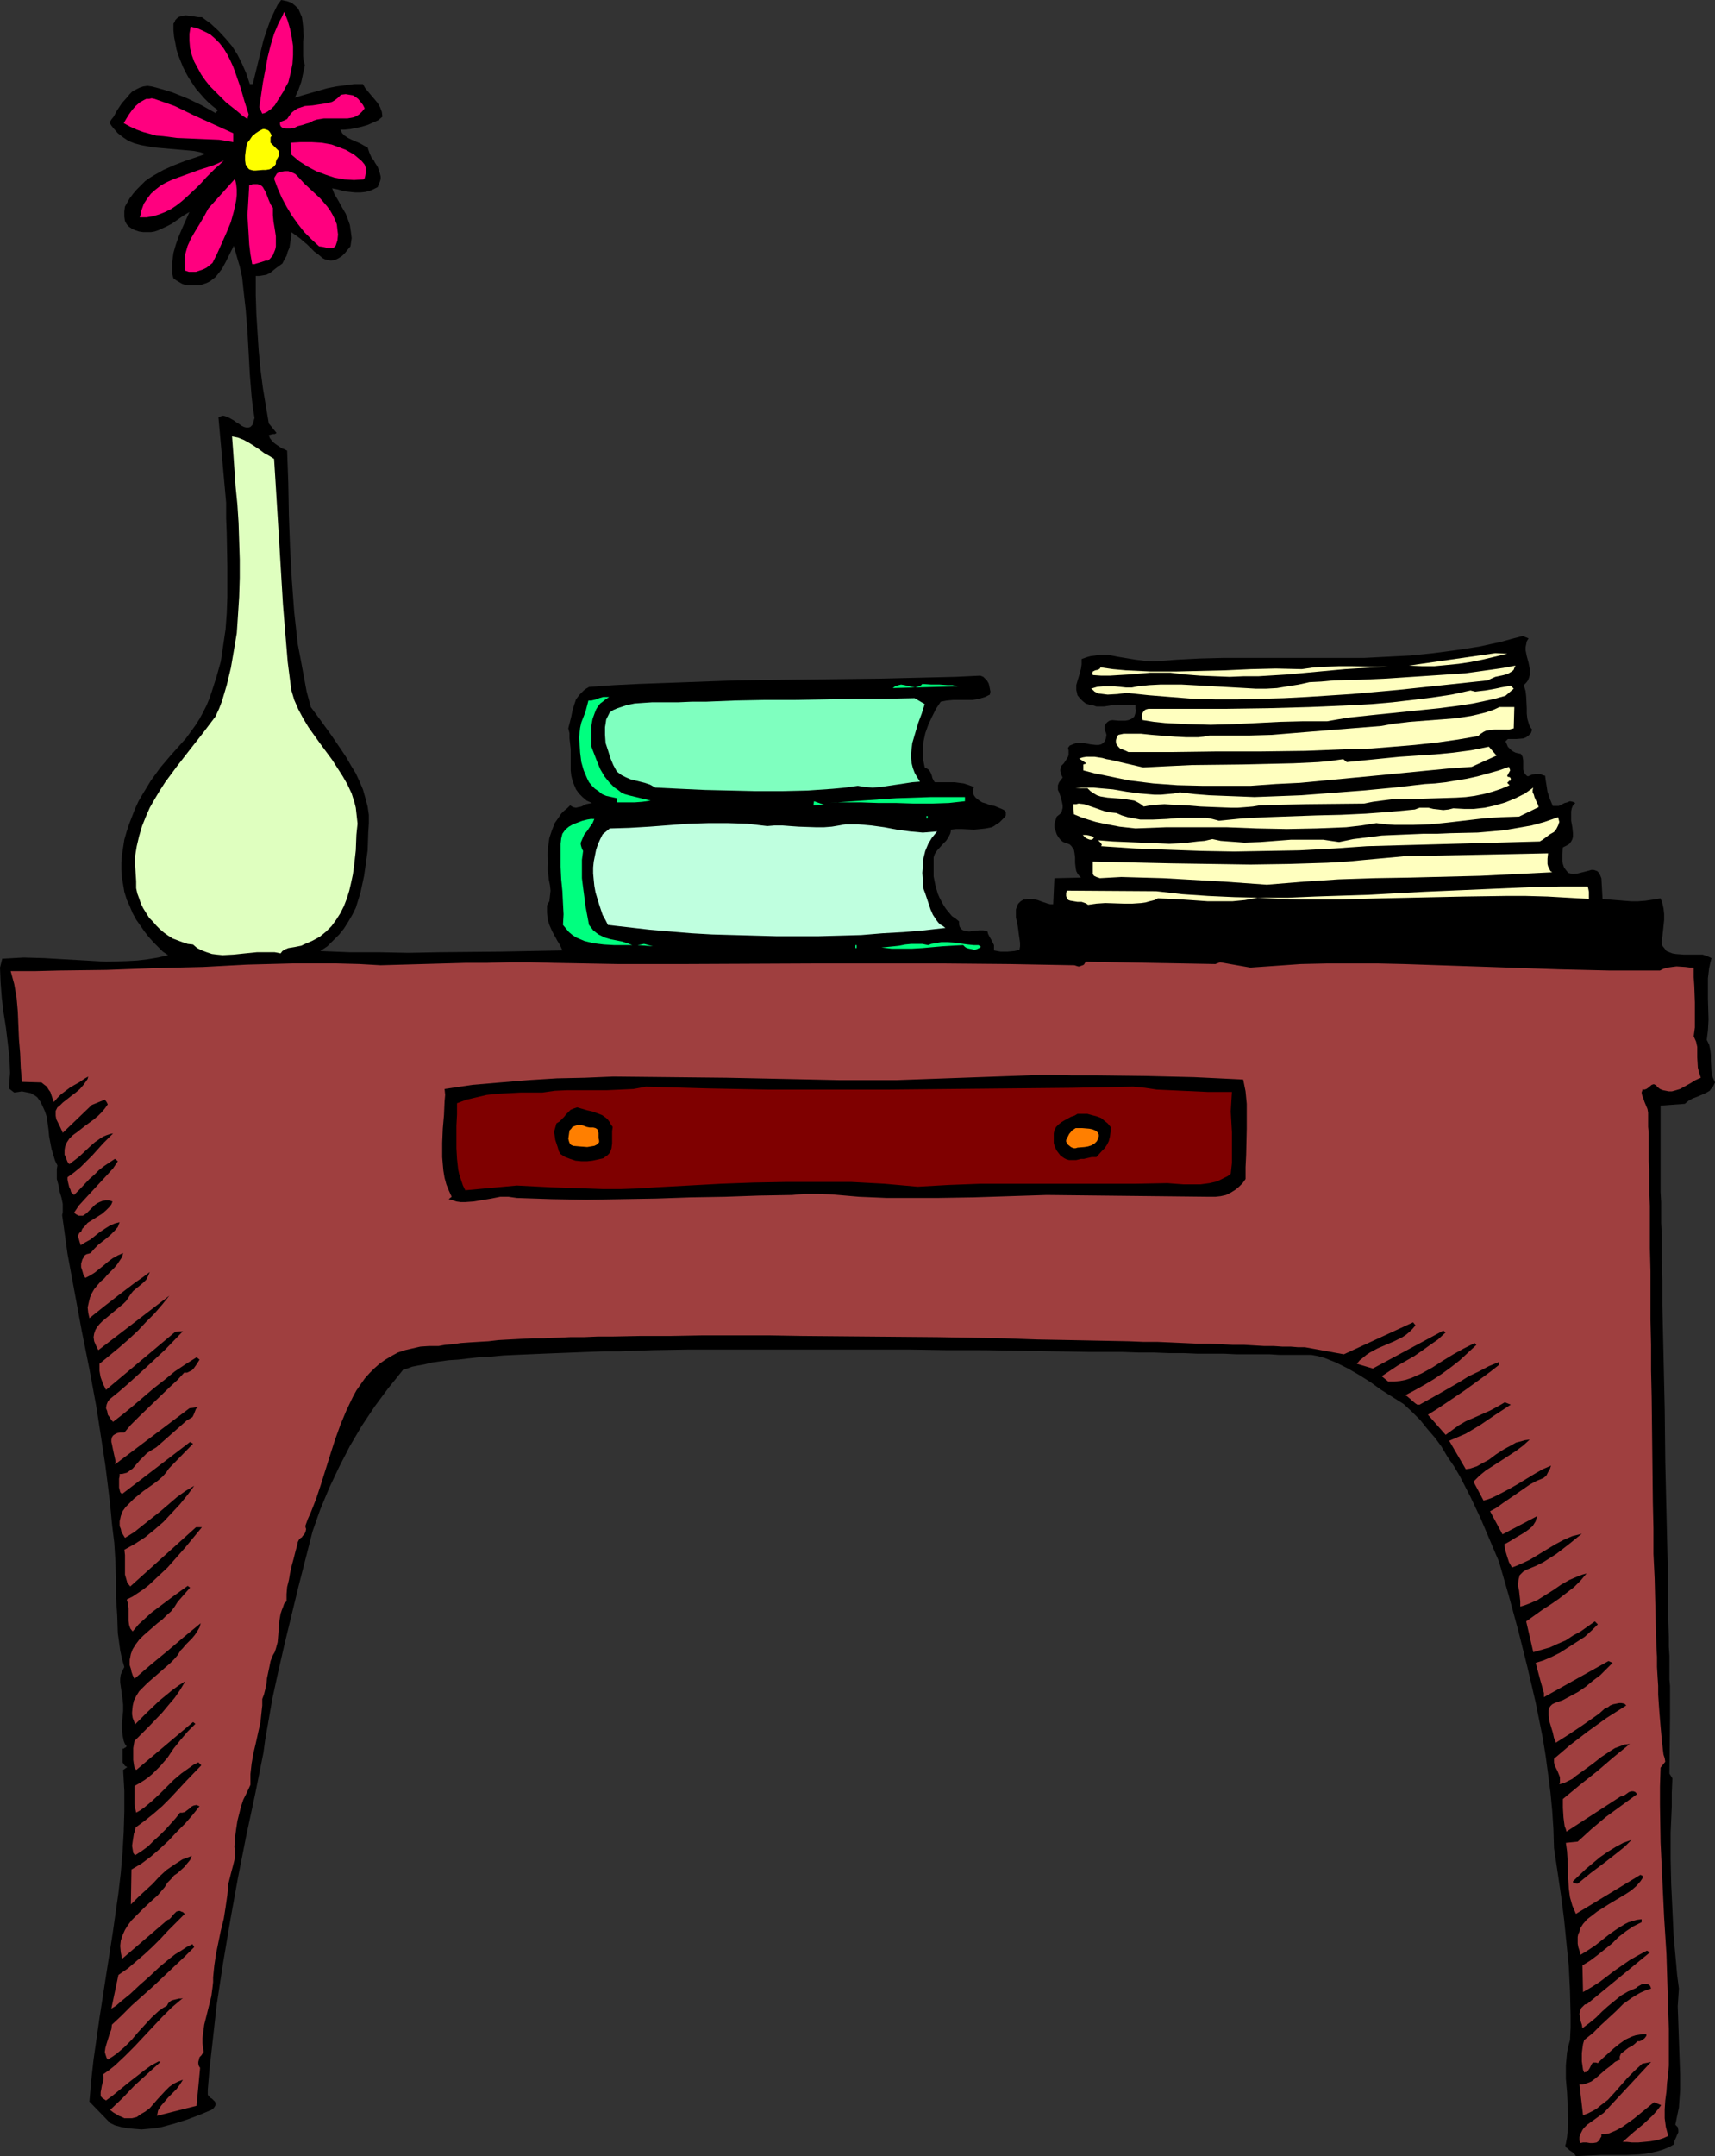 <?xml version="1.0" encoding="UTF-8" standalone="no"?>
<svg
   version="1.0"
   width="123.856mm"
   height="155.668mm"
   id="svg49"
   sodipodi:docname="Desk 15.wmf"
   xmlns:inkscape="http://www.inkscape.org/namespaces/inkscape"
   xmlns:sodipodi="http://sodipodi.sourceforge.net/DTD/sodipodi-0.dtd"
   xmlns="http://www.w3.org/2000/svg"
   xmlns:svg="http://www.w3.org/2000/svg">
  <rect width="100%" height="100%" fill="#333333" stroke="none"/>
  <sodipodi:namedview
     id="namedview49"
     pagecolor="#ffffff"
     bordercolor="#000000"
     borderopacity="0.25"
     inkscape:showpageshadow="2"
     inkscape:pageopacity="0.0"
     inkscape:pagecheckerboard="0"
     inkscape:deskcolor="#d1d1d1"
     inkscape:document-units="mm" />
  <defs
     id="defs1">
    <pattern
       id="WMFhbasepattern"
       patternUnits="userSpaceOnUse"
       width="6"
       height="6"
       x="0"
       y="0" />
  </defs>
  <path
     style="fill:#000000;fill-opacity:1;fill-rule:evenodd;stroke:none"
     d="m 83.218,17.775 -0.485,2.262 -0.485,2.262 -0.808,2.262 -0.97,2.101 2.101,-0.646 2.262,-0.646 4.524,-1.293 2.424,-0.485 2.424,-0.323 2.424,-0.323 H 99.053 l 0.646,1.131 0.808,0.97 0.808,0.97 0.97,1.131 0.808,0.97 0.646,1.131 0.485,1.293 0.162,1.293 -1.131,0.97 -1.454,0.646 -1.454,0.646 -1.616,0.485 -1.616,0.323 -1.454,0.323 -1.616,0.162 h -1.131 l 0.485,0.97 0.646,0.646 0.97,0.646 0.97,0.485 2.262,0.97 1.131,0.646 0.97,0.485 0.485,1.454 0.646,1.454 0.485,0.485 0.323,0.646 0.808,1.293 0.485,1.293 0.162,0.646 0.162,0.646 v 0.646 l -0.162,0.646 -0.323,0.808 -0.323,0.808 -1.616,0.808 -1.616,0.485 -1.454,0.162 h -1.454 l -1.616,-0.162 -1.454,-0.162 -1.616,-0.485 -1.616,-0.323 0.646,1.616 0.97,1.616 0.97,1.778 1.131,1.939 0.808,2.101 0.323,0.97 0.162,1.131 0.162,1.131 0.162,1.293 -0.162,1.131 -0.162,1.131 -0.808,0.97 -0.646,0.808 -0.808,0.808 -0.97,0.646 -0.97,0.485 -1.131,0.162 -0.97,-0.162 -0.646,-0.162 -0.646,-0.323 -1.131,-0.97 -1.131,-0.808 -1.939,-1.939 -2.101,-1.778 -1.131,-0.808 -1.131,-0.808 v 0.97 l -0.162,1.131 -0.162,0.97 -0.162,1.131 -0.485,1.131 -0.323,1.131 -0.646,1.131 -0.485,0.97 -1.777,1.293 -0.808,0.646 -0.808,0.646 -0.97,0.485 -0.97,0.162 -0.97,0.162 h -0.97 v 5.171 l 0.162,5.171 0.323,5.171 0.323,5.009 0.485,5.009 0.646,5.009 0.808,4.848 0.808,4.848 2.101,2.585 -0.162,0.162 -0.323,0.162 H 74.492 l -0.646,0.162 -0.485,0.162 0.323,0.808 0.485,0.646 0.646,0.646 0.646,0.485 1.454,0.97 0.808,0.323 0.646,0.323 0.323,8.888 0.162,8.888 0.323,8.726 0.485,8.888 0.646,8.726 0.485,4.363 0.485,4.363 0.808,4.201 0.808,4.363 0.808,4.363 1.131,4.201 2.747,3.717 2.909,4.04 2.747,4.04 1.293,1.939 1.293,2.262 1.293,2.101 0.97,2.101 0.97,2.262 0.646,2.262 0.646,2.424 0.323,2.262 v 2.424 l -0.162,2.424 -0.162,4.848 -0.646,4.686 -0.323,2.262 -0.485,2.262 -0.485,2.262 -0.646,2.101 -0.646,2.101 -0.97,1.939 -1.131,1.939 -1.131,1.778 -1.293,1.616 -1.616,1.616 -1.616,1.616 -1.939,1.293 7.918,0.323 h 8.079 l 8.079,0.162 8.241,-0.162 16.805,-0.162 8.403,-0.162 8.564,-0.162 -0.646,-1.454 -0.808,-1.293 -0.323,-0.646 -0.485,-0.808 -0.646,-1.293 -0.646,-1.454 -0.485,-1.616 -0.162,-1.778 v -0.97 -0.97 l 0.323,-0.646 0.323,-0.485 0.162,-1.454 0.162,-1.454 -0.162,-1.454 -0.323,-1.616 -0.162,-1.616 -0.162,-1.454 0.162,-1.454 -0.162,-2.262 0.162,-2.262 0.323,-2.262 0.646,-1.939 0.808,-2.101 1.131,-1.616 0.646,-0.97 0.808,-0.808 0.808,-0.646 0.808,-0.808 0.808,0.485 0.808,0.162 0.646,-0.162 0.808,-0.162 0.646,-0.323 0.646,-0.323 0.808,-0.162 0.808,-0.162 -1.454,-0.646 -1.131,-0.97 -0.97,-0.97 -0.808,-1.131 -0.485,-1.131 -0.485,-1.293 -0.323,-1.293 -0.162,-1.454 v -2.909 -2.909 l -0.323,-2.909 v -1.454 l -0.323,-1.293 0.808,-3.232 0.323,-1.616 0.485,-1.616 0.485,-1.454 0.97,-1.293 0.485,-0.485 0.646,-0.646 0.646,-0.485 0.808,-0.485 6.787,-0.485 6.625,-0.323 13.412,-0.485 13.25,-0.485 13.089,-0.162 13.25,-0.162 13.412,-0.162 6.625,-0.162 6.787,-0.162 6.787,-0.162 6.787,-0.323 0.808,0.323 0.485,0.485 0.485,0.485 0.485,0.808 0.162,0.646 0.162,0.808 0.162,0.808 -0.162,0.808 -0.646,0.323 -0.646,0.323 -1.616,0.485 -1.777,0.323 h -1.777 -3.555 l -1.777,0.162 -1.616,0.323 -1.293,1.939 -1.131,2.262 -0.97,2.101 -0.808,2.262 -0.485,2.262 -0.162,2.424 v 2.262 l 0.485,2.424 0.646,0.323 0.485,0.323 0.323,0.485 0.323,0.646 0.162,0.485 0.162,0.646 0.323,0.646 0.323,0.485 h 2.585 2.747 l 1.293,0.162 1.293,0.162 1.454,0.485 1.293,0.485 -0.162,0.646 v 0.485 0.646 l 0.162,0.485 0.485,0.646 0.808,0.646 0.97,0.646 1.131,0.323 1.131,0.485 1.131,0.162 1.131,0.485 0.808,0.323 0.646,0.323 0.485,0.485 v 0.323 0.323 0.323 l -0.323,0.485 -0.323,0.323 -0.485,0.485 -0.646,0.646 -0.808,0.485 -0.646,0.485 -0.646,0.323 -1.616,0.323 -1.454,0.162 -1.777,0.162 -3.232,-0.162 h -1.616 l -1.454,0.162 v 0.485 l -0.162,0.646 -0.485,0.97 -0.646,0.97 -0.808,0.808 -1.616,1.778 -0.646,0.97 -0.162,0.485 -0.162,0.485 v 2.747 2.424 l 0.485,2.424 0.646,2.262 0.485,1.131 1.131,2.101 0.646,0.97 0.808,0.97 0.808,0.97 0.97,0.646 0.97,0.808 v 0.808 l 0.162,0.646 0.323,0.485 0.323,0.323 0.323,0.162 0.485,0.162 1.131,0.162 1.293,-0.162 1.454,-0.162 h 1.131 l 0.646,0.162 0.485,0.162 0.162,0.646 0.323,0.646 0.646,1.131 0.323,0.646 0.323,0.646 v 0.808 0.646 l 1.777,0.323 h 1.939 l 1.777,-0.162 0.808,-0.162 0.646,-0.162 0.162,-0.97 v -0.97 l -0.162,-1.131 -0.162,-1.131 -0.162,-1.293 -0.162,-1.131 -0.485,-2.262 v -1.131 -0.97 l 0.323,-0.97 0.323,-0.646 0.646,-0.646 0.808,-0.485 h 0.485 l 0.646,-0.162 h 1.454 l 0.646,0.162 0.646,0.162 1.293,0.485 1.454,0.485 0.646,0.162 h 0.808 l 0.323,-7.11 7.271,-0.162 -0.485,-0.485 -0.485,-0.646 -0.323,-0.646 -0.162,-0.808 -0.162,-1.454 v -1.454 l -0.162,-1.293 -0.162,-0.808 -0.323,-0.485 -0.323,-0.485 -0.485,-0.485 -0.808,-0.323 -0.97,-0.323 -0.646,-0.485 -0.646,-0.808 -0.485,-0.808 -0.323,-0.97 -0.323,-0.97 v -0.97 l 0.323,-0.97 0.323,-0.97 0.808,-0.646 0.485,-0.485 0.162,-0.646 0.162,-0.646 v -0.646 l -0.162,-0.808 -0.323,-1.293 -0.485,-1.454 -0.323,-0.646 v -0.646 -0.646 l 0.323,-0.808 0.485,-0.646 0.485,-0.646 -0.323,-0.646 -0.162,-0.485 -0.162,-0.646 v -0.485 l 0.323,-0.97 0.646,-0.646 0.646,-0.97 0.485,-0.808 0.162,-0.485 v -0.646 -0.646 l -0.162,-0.646 0.485,-0.646 0.808,-0.323 0.808,-0.323 h 0.646 1.777 l 0.808,0.162 0.808,0.162 1.454,0.162 h 0.808 l 0.646,-0.162 0.485,-0.323 0.485,-0.485 0.323,-0.808 0.162,-0.97 -0.162,-0.646 -0.323,-0.646 v -1.131 l 0.162,-0.323 0.162,-0.323 0.485,-0.485 0.485,-0.323 0.808,-0.162 1.777,0.162 h 1.777 l 0.808,-0.162 0.808,-0.323 0.646,-0.485 0.162,-0.162 0.162,-0.485 0.162,-0.485 0.162,-0.646 -0.162,-0.646 v -0.808 l -0.97,-0.162 h -1.131 -2.101 l -2.262,0.162 -2.101,0.323 h -2.101 l -0.97,-0.323 -0.97,-0.162 -0.97,-0.323 -0.808,-0.646 -0.808,-0.808 -0.646,-0.808 -0.162,-0.808 -0.162,-0.646 v -1.293 l 0.323,-1.131 0.646,-2.101 0.323,-1.293 0.162,-1.131 v -0.808 -0.646 l 1.293,-0.485 1.131,-0.323 1.293,-0.162 1.131,-0.162 h 2.585 l 2.424,0.485 4.848,0.808 2.585,0.323 2.424,0.162 6.302,-0.485 6.302,-0.323 6.302,-0.162 h 31.994 6.463 l 6.302,-0.323 6.302,-0.323 6.302,-0.646 6.14,-0.808 6.302,-0.97 5.979,-1.293 2.909,-0.808 3.07,-0.808 1.616,0.646 -0.485,0.808 -0.162,0.808 -0.162,0.808 v 0.808 l 0.323,1.616 0.485,1.778 0.323,1.616 v 0.808 0.97 l -0.162,0.646 -0.323,0.808 -0.485,0.646 -0.646,0.646 0.485,1.616 0.162,1.454 0.162,3.232 v 1.454 l 0.162,1.454 0.485,1.616 0.323,0.646 0.485,0.646 -0.162,0.485 -0.162,0.485 -0.646,0.646 -0.646,0.485 -0.808,0.323 -1.939,0.162 h -1.939 -0.323 l -0.162,0.162 -0.485,0.485 0.323,0.646 0.323,0.808 0.485,0.485 0.485,0.485 0.485,0.323 0.646,0.323 0.646,0.162 0.808,0.162 0.485,0.808 0.162,0.97 v 1.616 0.808 l 0.162,0.808 0.485,0.646 0.323,0.323 0.323,0.162 1.131,-0.485 1.131,-0.162 h 0.646 0.485 l 0.646,0.323 0.646,0.162 0.162,1.293 0.162,0.97 0.323,2.101 0.646,1.939 0.808,1.939 h 0.808 0.808 l 1.616,-0.808 0.646,-0.162 0.808,-0.323 0.808,0.162 0.323,0.162 0.323,0.162 -0.646,0.646 -0.323,0.808 -0.162,0.808 v 0.808 1.778 l 0.323,1.778 0.162,1.616 v 0.97 l -0.162,0.646 -0.323,0.646 -0.485,0.646 -0.808,0.485 -0.97,0.485 -0.162,1.778 v 1.939 l 0.162,0.808 0.323,0.97 0.485,0.646 0.646,0.808 0.646,0.162 0.646,0.162 1.293,-0.162 1.293,-0.323 1.293,-0.323 1.131,-0.323 h 0.646 l 0.485,0.162 0.485,0.162 0.485,0.485 0.323,0.646 0.323,0.808 v -0.162 l 0.323,5.817 1.777,0.162 1.939,0.162 4.04,0.323 h 1.939 l 2.101,-0.162 2.101,-0.323 1.939,-0.323 0.485,1.293 0.323,1.454 0.162,1.454 v 1.778 l -0.323,3.07 -0.162,1.454 -0.162,1.293 0.162,1.131 0.646,0.808 0.485,0.646 0.808,0.323 0.808,0.323 0.97,0.162 2.101,0.162 h 2.101 2.101 0.97 l 0.97,0.323 0.808,0.323 0.646,0.323 -0.323,1.293 -0.323,1.454 -0.323,2.747 v 2.747 2.909 l 0.162,5.656 -0.162,2.909 -0.323,2.585 0.323,0.646 0.323,0.646 0.323,1.454 0.162,1.454 v 1.454 l 0.162,3.07 0.323,1.454 0.646,1.454 -0.323,0.646 -0.323,0.646 -0.485,0.485 -0.323,0.485 -1.131,0.646 -1.131,0.485 -1.131,0.485 -1.293,0.485 -1.131,0.646 -0.97,0.808 -6.625,0.485 v 0.646 1.778 1.293 10.18 2.262 2.424 2.424 2.585 l 0.162,2.747 v 2.747 2.909 l 0.162,2.909 v 6.14 l 0.162,6.625 v 6.625 l 0.162,6.948 0.162,7.11 0.323,14.382 0.162,14.543 0.162,7.11 0.162,6.948 0.162,6.787 0.162,6.625 0.162,6.302 v 5.817 2.909 l 0.162,5.333 v 2.585 l 0.162,2.424 v 2.262 2.101 2.101 l 0.162,1.778 v 3.232 1.616 3.878 l -0.162,15.19 0.808,1.293 -0.162,3.878 v 3.717 l -0.323,7.272 v 7.11 l 0.162,6.948 0.323,6.787 0.323,7.11 0.646,7.11 0.323,3.717 0.485,3.717 -0.162,2.424 -0.162,2.424 0.162,4.525 0.162,4.686 0.162,4.686 0.162,4.525 v 4.525 l -0.323,4.686 -0.485,2.262 -0.485,2.424 0.323,0.323 0.323,0.323 0.162,0.808 v 0.646 l -0.323,0.646 -0.323,0.808 -0.323,0.646 -0.162,0.646 v 0.485 l -1.454,0.808 -1.616,0.646 -1.616,0.485 -1.454,0.323 -1.777,0.323 -1.616,0.162 -3.393,0.162 h -6.948 l -3.555,0.162 -3.393,0.162 -0.323,-0.485 -0.485,-0.485 -0.485,-0.323 -0.485,-0.323 -0.485,-0.485 -0.485,-0.323 -0.162,-0.485 0.162,-0.485 0.323,-1.778 0.162,-1.616 0.162,-1.778 v -1.778 l -0.162,-3.555 -0.162,-3.555 -0.323,-3.717 v -3.555 l 0.162,-1.778 0.162,-1.778 0.323,-1.616 0.485,-1.778 0.162,-3.393 v -3.393 l -0.162,-6.625 -0.323,-6.625 -0.646,-6.464 -0.646,-6.464 -0.808,-6.302 -0.97,-6.625 -0.97,-6.464 -0.162,-5.171 -0.323,-5.009 -0.485,-5.009 -0.646,-5.009 -0.646,-4.848 -0.808,-5.009 -0.97,-4.848 -0.97,-4.848 -2.262,-9.695 -2.424,-9.695 -2.585,-9.534 -2.747,-9.534 -5.009,-11.796 -2.747,-5.817 -2.909,-5.656 -1.616,-2.747 -1.777,-2.585 -1.616,-2.747 -1.777,-2.424 -2.101,-2.424 -1.939,-2.424 -2.262,-2.262 -2.262,-2.101 -3.07,-1.939 -3.07,-1.939 -2.909,-2.101 -3.07,-1.939 -3.07,-1.778 -3.232,-1.616 -1.616,-0.646 -1.616,-0.646 -1.777,-0.485 -1.777,-0.323 h -3.878 -2.262 -2.585 l -2.585,-0.162 h -2.909 -2.909 -3.232 l -3.393,-0.162 h -3.555 -3.717 l -3.717,-0.162 h -4.04 l -4.04,-0.162 h -4.201 l -4.363,-0.162 h -4.524 -4.524 l -9.21,-0.162 -9.695,-0.162 -9.857,-0.162 H 258.54 l -10.18,-0.162 h -20.522 -20.36 -10.018 -9.695 l -9.534,0.162 -4.686,0.162 -4.524,0.162 h -4.363 l -4.201,0.162 -4.201,0.162 -4.04,0.162 -4.04,0.162 -3.717,0.162 -3.717,0.162 -3.393,0.162 -3.393,0.323 -3.232,0.162 -2.909,0.323 -2.747,0.323 -2.585,0.162 -2.424,0.323 -2.262,0.323 -1.939,0.485 -1.777,0.323 -1.616,0.323 -1.293,0.485 -1.131,0.323 -1.939,2.424 -2.101,2.585 -3.717,5.009 -3.555,5.332 -3.232,5.494 -2.909,5.656 -2.747,5.817 -2.424,5.817 -2.101,5.979 -3.878,15.19 -3.717,15.351 -1.777,7.756 -1.616,7.433 -1.293,7.433 -0.646,3.717 -0.485,3.555 -2.262,11.311 -2.424,11.311 -2.262,11.473 -2.101,11.635 -1.939,11.473 -1.777,11.635 -1.293,11.635 -0.646,5.656 -0.485,5.817 v 0.485 0.485 0.323 l 0.162,0.323 0.646,0.646 0.323,0.162 0.323,0.323 0.485,0.485 0.162,0.323 v 0.323 0.323 l -0.162,0.323 -0.323,0.485 -0.646,0.485 -3.07,1.293 -3.393,1.293 -3.555,1.131 -3.555,0.97 -1.939,0.323 -1.777,0.162 -1.777,0.162 -1.939,-0.162 -1.777,-0.162 -1.777,-0.323 -1.777,-0.485 -1.616,-0.808 v -0.162 l -5.332,-5.494 0.485,-5.656 0.646,-5.817 1.616,-11.311 1.777,-11.473 1.777,-11.311 1.616,-11.311 0.646,-5.494 0.485,-5.656 0.323,-5.656 0.162,-5.494 v -5.656 l -0.323,-5.656 1.131,-0.808 -0.646,-0.323 -0.323,-0.485 -0.323,-0.485 v -0.808 -0.808 -0.646 -0.808 -0.646 h 0.323 l 0.162,-0.162 0.323,-0.162 0.323,-0.323 -0.485,-0.646 -0.323,-0.808 -0.323,-1.616 -0.162,-1.616 v -1.616 l 0.162,-1.778 0.162,-1.616 v -1.616 l -0.162,-1.616 -0.323,-2.262 -0.323,-2.262 v -0.97 l 0.162,-1.131 0.485,-1.131 0.485,-0.97 -0.646,-2.262 -0.485,-2.262 -0.323,-2.424 -0.323,-2.262 -0.162,-4.848 -0.323,-4.848 v -2.424 -2.424 l -0.162,-5.009 -0.323,-5.171 -0.323,-2.585 -0.323,-2.747 -0.485,-5.171 -0.646,-5.333 -0.646,-5.171 -0.808,-5.333 -1.616,-10.503 -1.939,-10.503 -2.101,-10.503 -1.939,-10.503 -1.939,-10.503 -1.454,-10.503 0.162,-0.808 v -0.646 -1.616 l -0.323,-1.616 -0.485,-1.616 -0.323,-1.778 -0.485,-1.778 v -1.778 -0.97 l 0.162,-0.97 -0.646,-1.293 -0.485,-1.616 -0.485,-1.616 -0.646,-3.393 -0.162,-1.778 -0.485,-3.555 -0.485,-1.454 -0.646,-1.454 -0.646,-1.293 -0.808,-1.131 -0.646,-0.485 -0.646,-0.323 -0.485,-0.323 -0.808,-0.162 -0.808,-0.162 -0.808,-0.162 -0.97,0.162 -1.131,0.162 -1.454,-1.131 0.162,-2.101 0.162,-2.101 L 2.585,288.602 2.101,284.4 1.616,280.361 0.97,276.321 0.485,272.281 0.162,268.08 0,264.04 0.646,261.454 v 0.162 l 2.909,-0.162 2.909,-0.162 5.656,0.162 5.494,0.323 5.817,0.323 5.494,0.323 5.656,-0.162 2.909,-0.162 2.747,-0.323 2.909,-0.485 2.747,-0.646 -1.454,-0.97 -1.293,-1.293 -1.293,-1.293 -1.293,-1.454 -1.131,-1.454 -1.131,-1.616 -1.131,-1.616 -0.97,-1.778 -0.808,-1.939 -0.808,-1.778 -0.646,-2.101 -0.323,-1.939 -0.323,-1.939 -0.162,-2.101 v -1.939 l 0.162,-2.101 0.323,-2.101 0.323,-2.101 0.646,-2.262 0.646,-1.939 0.808,-2.101 0.808,-2.101 0.97,-2.101 1.131,-1.939 2.262,-3.717 2.585,-3.555 2.747,-3.232 2.747,-3.07 1.454,-1.616 1.293,-1.778 1.293,-1.778 1.131,-1.778 0.97,-1.778 0.97,-1.939 0.808,-1.939 0.646,-1.939 1.293,-4.04 1.131,-4.04 0.646,-4.363 0.646,-4.363 0.323,-4.363 0.162,-4.363 v -4.363 -4.363 l -0.162,-8.726 -0.162,-4.201 v -4.201 l -2.101,-23.269 0.646,-0.323 0.646,-0.162 0.646,0.162 0.808,0.323 1.454,0.808 0.646,0.485 0.808,0.485 0.646,0.485 0.646,0.323 0.646,0.162 h 0.646 l 0.485,-0.162 0.485,-0.485 0.162,-0.323 0.162,-0.485 0.162,-0.646 0.162,-0.485 -0.485,-3.07 -0.323,-2.909 -0.485,-5.979 -0.323,-5.979 -0.162,-2.909 -0.162,-2.909 -0.485,-5.979 -0.646,-5.656 -0.323,-3.07 -0.646,-2.909 -0.808,-2.747 -0.808,-2.909 -0.646,1.293 -0.808,1.616 -0.808,1.616 -0.97,1.778 -1.131,1.454 -0.646,0.808 -0.646,0.485 -0.808,0.646 -0.97,0.485 -0.97,0.323 -0.97,0.323 H 52.354 51.385 L 50.415,77.725 49.607,77.402 48.799,76.917 47.991,76.433 47.345,75.948 47.022,74.817 V 73.686 71.423 l 0.323,-2.424 0.646,-2.262 0.808,-2.262 0.97,-2.262 1.939,-4.363 -1.616,0.97 -1.616,1.131 -1.616,1.131 -1.939,0.97 -1.777,0.808 -0.97,0.323 -0.97,0.162 H 40.235 39.104 L 37.973,63.182 37.004,62.859 36.196,62.536 35.711,62.213 35.226,61.889 34.741,61.405 34.418,60.92 34.095,60.273 33.933,59.142 v -1.454 l 0.162,-1.293 0.646,-1.131 0.646,-1.131 0.97,-1.293 0.97,-1.131 1.131,-1.131 1.131,-1.131 1.131,-0.808 1.293,-0.808 2.585,-1.454 2.909,-1.293 2.909,-1.131 2.909,-0.97 2.747,-0.97 -1.454,-0.485 -1.616,-0.323 -1.777,-0.162 -1.777,-0.162 -3.717,-0.323 -3.717,-0.323 -1.777,-0.323 -1.777,-0.323 -1.777,-0.485 -1.616,-0.646 -1.454,-0.97 -1.454,-1.131 -1.131,-1.293 -0.646,-0.808 -0.485,-0.808 0.485,-0.808 0.646,-0.808 0.97,-1.778 1.293,-1.939 1.454,-1.616 0.646,-0.808 0.808,-0.808 0.97,-0.485 0.97,-0.485 0.97,-0.323 1.131,-0.162 1.131,0.162 1.293,0.323 2.262,0.646 2.101,0.646 4.04,1.616 4.04,1.939 3.717,2.101 0.646,-0.808 -1.293,-0.97 -1.293,-1.131 -1.131,-1.131 -1.131,-1.293 -1.131,-1.293 -0.97,-1.454 -0.97,-1.454 -0.808,-1.454 -0.808,-1.616 -0.646,-1.616 -0.646,-1.616 L 48.153,13.412 47.83,11.635 47.507,10.019 47.345,8.241 V 6.464 l 0.323,-0.485 0.162,-0.485 0.485,-0.485 0.323,-0.323 0.97,-0.323 1.131,-0.162 2.424,0.323 0.97,0.162 h 0.97 l 2.424,1.778 2.101,1.939 1.939,2.101 1.777,2.101 1.454,2.262 1.293,2.585 1.131,2.585 0.97,2.909 h 0.808 l 1.454,-5.979 1.454,-5.979 0.97,-2.909 0.97,-2.747 1.293,-2.747 0.646,-1.293 L 76.754,0 l 0.808,0.162 0.808,0.162 1.293,0.485 0.97,0.808 0.808,0.808 0.485,1.131 0.485,1.131 0.162,1.131 0.162,1.454 0.162,2.747 -0.162,1.293 v 4.04 l 0.162,1.293 z"
     id="path1" />
  <path
     style="fill:#ff007f;fill-opacity:1;fill-rule:evenodd;stroke:none"
     d="m 78.693,22.461 -0.646,1.131 -0.646,1.293 -0.808,1.293 -0.808,1.293 -0.808,1.293 -0.97,0.97 -1.131,0.808 -0.646,0.323 -0.646,0.162 -0.808,-1.778 0.485,-3.232 0.485,-3.393 0.646,-3.393 0.646,-3.555 0.808,-3.232 0.97,-3.232 1.293,-3.07 0.808,-1.454 0.646,-1.454 0.97,2.424 0.646,2.262 0.485,2.424 0.323,2.262 v 2.424 l -0.162,2.424 -0.485,2.424 z"
     id="path2" />
  <path
     style="fill:#ff007f;fill-opacity:1;fill-rule:evenodd;stroke:none"
     d="m 67.867,31.187 -0.323,1.293 -1.454,-0.97 -1.293,-1.131 -3.07,-2.424 -1.454,-1.454 -1.454,-1.454 -1.454,-1.454 -1.293,-1.616 -1.131,-1.616 -0.97,-1.778 -0.97,-1.778 -0.646,-1.778 -0.485,-1.939 -0.162,-1.939 V 9.211 l 0.323,-1.939 1.939,0.485 1.777,0.808 1.616,0.808 1.293,1.131 1.293,1.293 1.131,1.454 0.97,1.616 0.808,1.616 0.808,1.778 0.646,1.778 1.293,3.717 1.131,3.878 z"
     id="path3" />
  <path
     style="fill:#ff007f;fill-opacity:1;fill-rule:evenodd;stroke:none"
     d="m 63.665,36.358 v 2.424 l -1.939,-0.323 -1.939,-0.323 -3.878,-0.162 -3.717,-0.162 -3.878,-0.162 -3.717,-0.485 -1.939,-0.162 -1.777,-0.485 -1.777,-0.485 -1.777,-0.646 -1.777,-0.808 -1.777,-0.97 0.646,-1.131 0.808,-1.293 0.808,-1.131 0.97,-1.131 1.131,-0.97 1.131,-0.646 0.646,-0.323 h 0.808 l 0.646,-0.162 0.808,0.162 2.747,0.97 2.747,0.97 5.332,2.585 5.332,2.424 z"
     id="path4" />
  <path
     style="fill:#ff007f;fill-opacity:1;fill-rule:evenodd;stroke:none"
     d="m 99.538,29.571 -0.646,0.808 -0.646,0.646 -0.646,0.485 -0.97,0.485 -0.808,0.162 -0.97,0.162 H 92.751 90.489 88.388 l -0.97,0.162 -0.97,0.162 -0.97,0.323 -0.808,0.485 -1.131,0.323 -0.97,0.323 -1.293,0.323 -0.97,0.485 -1.131,0.162 H 78.047 L 77.239,34.904 76.916,34.742 76.592,34.419 76.431,33.934 v -0.485 l 0.162,-0.162 0.323,-0.162 0.808,-0.323 0.646,-0.323 0.646,-0.97 0.646,-0.808 0.808,-0.646 0.808,-0.485 0.97,-0.323 0.97,-0.323 2.101,-0.162 2.101,-0.323 2.101,-0.323 1.131,-0.323 0.808,-0.485 0.808,-0.646 0.808,-0.808 1.293,-0.162 0.97,0.162 0.97,0.162 0.808,0.485 0.646,0.485 0.646,0.808 0.646,0.808 z"
     id="path5" />
  <path
     style="fill:#ffff00;fill-opacity:1;fill-rule:evenodd;stroke:none"
     d="m 74.169,37.004 -0.323,0.485 v 0.485 0.485 0.485 l 0.646,0.646 0.646,0.646 0.646,0.646 0.323,0.323 v 0.323 l 0.162,0.485 -0.162,0.485 -0.323,0.646 -0.323,0.485 -0.162,0.646 v 0.485 l -0.485,0.646 -0.646,0.485 -0.646,0.323 -0.97,0.162 h -0.808 l -1.939,0.162 h -0.646 L 68.513,46.377 68.028,46.215 67.705,45.892 67.382,45.407 67.059,44.922 66.897,43.791 v -1.293 l 0.162,-1.293 0.162,-1.131 0.323,-1.131 0.646,-0.808 0.646,-0.97 0.97,-0.808 0.97,-0.646 0.97,-0.485 h 0.485 l 0.485,0.162 0.485,0.162 0.323,0.323 0.323,0.485 z"
     id="path6" />
  <path
     style="fill:#ff007f;fill-opacity:1;fill-rule:evenodd;stroke:none"
     d="m 99.538,44.922 0.323,0.97 v 1.131 l -0.162,0.97 -0.162,0.646 -0.323,0.323 -2.585,0.162 -2.585,-0.162 -2.747,-0.485 -2.424,-0.808 -2.585,-0.97 -2.424,-1.293 -2.262,-1.454 -2.101,-1.778 -0.162,-3.232 2.747,-0.162 h 2.909 l 2.747,0.162 2.747,0.485 1.293,0.485 1.293,0.485 1.293,0.485 1.131,0.646 1.131,0.646 0.97,0.808 1.131,0.97 z"
     id="path7" />
  <path
     style="fill:#ff007f;fill-opacity:1;fill-rule:evenodd;stroke:none"
     d="m 38.135,59.304 0.323,-0.97 0.162,-0.97 0.646,-1.778 0.97,-1.454 0.97,-1.293 1.293,-1.131 1.454,-1.131 1.454,-0.808 1.777,-0.808 3.555,-1.293 3.555,-1.293 3.555,-1.131 1.616,-0.646 1.616,-0.808 -1.131,1.131 -1.293,1.131 -1.131,1.131 -1.293,1.293 -1.293,1.454 -1.293,1.293 -2.585,2.424 -1.454,1.293 -1.454,1.131 -1.454,0.97 -1.616,0.808 -1.616,0.646 -1.616,0.485 -1.777,0.323 z"
     id="path8" />
  <path
     style="fill:#ff007f;fill-opacity:1;fill-rule:evenodd;stroke:none"
     d="m 81.278,48.154 1.777,1.939 2.262,2.101 2.101,1.939 1.939,2.262 0.808,1.131 0.646,1.131 0.646,1.293 0.485,1.293 0.162,1.454 0.162,1.293 -0.162,1.616 -0.485,1.454 -0.485,0.485 -0.485,0.162 H 90.004 89.519 L 88.227,67.383 87.096,67.222 84.995,65.283 83.056,63.344 81.278,61.081 79.663,58.819 78.208,56.395 l -1.293,-2.424 -1.131,-2.585 -0.97,-2.585 0.162,-0.485 0.323,-0.485 0.162,-0.323 0.323,-0.323 0.97,-0.323 0.97,-0.162 h 0.97 l 0.97,0.323 0.97,0.485 z"
     id="path9" />
  <path
     style="fill:#ff007f;fill-opacity:1;fill-rule:evenodd;stroke:none"
     d="m 58.01,71.746 -0.808,0.646 -0.808,0.646 -0.97,0.485 -0.97,0.323 -0.97,0.323 h -0.97 -0.97 l -0.97,-0.323 -0.162,-1.131 v -1.293 -0.97 l 0.162,-1.131 0.323,-1.131 0.323,-1.131 0.97,-2.101 1.131,-1.939 1.293,-2.101 1.131,-1.939 1.131,-2.101 7.271,-8.08 0.323,1.454 0.162,1.454 v 1.454 l -0.162,1.454 -0.323,1.616 -0.323,1.454 -0.808,2.909 -1.131,2.747 -1.293,2.909 -1.293,2.909 z"
     id="path10" />
  <path
     style="fill:#ff007f;fill-opacity:1;fill-rule:evenodd;stroke:none"
     d="m 74.492,56.718 v 1.939 l 0.162,1.778 0.323,1.939 0.323,2.101 v 1.778 0.97 l -0.162,0.808 -0.323,0.808 -0.323,0.808 -0.646,0.808 -0.646,0.646 h -0.646 l -0.485,0.162 -0.97,0.323 -1.131,0.323 -0.485,0.162 h -0.646 l -0.485,-2.747 -0.323,-2.585 -0.162,-2.747 -0.162,-2.585 -0.162,-2.747 0.162,-2.585 0.323,-5.494 0.97,-0.323 h 0.646 0.646 l 0.646,0.162 0.485,0.323 0.323,0.323 0.646,1.131 0.485,1.131 0.485,1.293 0.485,1.131 0.323,0.485 z"
     id="path11" />
  <path
     style="fill:#dfffbf;fill-opacity:1;fill-rule:evenodd;stroke:none"
     d="m 74.815,125.233 0.485,7.756 0.485,7.918 0.97,15.998 0.485,8.08 0.646,7.918 0.646,7.756 0.97,7.595 0.808,2.747 1.131,2.585 1.293,2.424 1.454,2.424 3.232,4.525 3.232,4.363 1.454,2.262 1.454,2.262 1.293,2.262 1.131,2.424 0.808,2.585 0.323,1.293 0.162,1.454 0.162,1.454 0.162,1.454 -0.162,1.454 -0.162,1.616 -0.162,4.201 -0.485,4.363 -0.323,2.262 -0.485,2.262 -0.485,2.101 -0.646,2.101 -0.808,2.101 -0.97,1.939 -1.131,1.778 -1.293,1.778 -1.454,1.454 -1.777,1.454 -2.101,1.131 -1.131,0.485 -1.131,0.485 -0.646,0.323 -0.808,0.162 -0.808,0.162 -0.97,0.162 -0.97,0.162 -0.808,0.323 -0.808,0.485 -0.485,0.646 -1.616,-0.323 h -1.616 -3.232 l -3.232,0.323 -3.07,0.323 -3.07,0.162 -1.616,-0.162 -1.293,-0.162 -1.454,-0.485 -1.293,-0.485 -1.293,-0.646 -1.131,-0.97 -1.454,-0.162 -1.454,-0.485 -1.293,-0.485 -1.293,-0.485 -1.293,-0.808 -1.131,-0.808 -1.131,-0.97 -0.97,-0.97 -0.97,-1.131 -0.97,-0.97 -0.808,-1.293 -0.808,-1.293 -0.646,-1.293 -0.485,-1.454 -0.485,-1.293 -0.323,-1.454 v -1.939 l -0.162,-2.424 -0.162,-2.424 v -0.97 -0.808 l 0.485,-2.909 0.646,-2.747 0.808,-2.747 0.97,-2.424 1.131,-2.585 1.293,-2.262 1.454,-2.424 1.454,-2.262 3.232,-4.363 3.393,-4.363 3.555,-4.525 3.555,-4.686 0.97,-2.101 0.808,-2.101 1.293,-4.363 1.131,-4.686 0.808,-4.686 0.808,-4.848 0.323,-4.848 0.323,-5.009 0.162,-5.171 v -5.009 l -0.162,-5.009 -0.162,-5.009 -0.323,-5.009 -0.485,-4.848 -0.323,-4.686 -0.323,-4.686 -0.323,-4.363 1.616,0.323 1.616,0.646 1.454,0.808 1.293,0.808 1.454,0.97 1.293,0.97 1.454,0.808 z"
     id="path12" />
  <path
     style="fill:#ffffbf;fill-opacity:1;fill-rule:evenodd;stroke:none"
     d="m 411.402,178.397 -3.393,0.808 -3.393,0.808 -3.232,0.646 -3.232,0.485 -3.232,0.323 -3.393,0.323 h -3.393 l -3.555,-0.162 23.592,-3.393 z"
     id="path13" />
  <path
     style="fill:#ffffbf;fill-opacity:1;fill-rule:evenodd;stroke:none"
     d="m 355.331,182.598 3.393,-0.485 3.393,-0.162 3.393,-0.162 h 3.393 l 6.948,0.162 h 3.555 3.555 -4.04 l -3.878,0.162 -7.918,0.485 -15.674,1.454 -7.918,0.485 h -4.04 l -3.878,0.162 -4.04,-0.162 -4.04,-0.162 -4.04,-0.323 -4.04,-0.485 h -2.747 -2.747 l -5.656,0.485 -2.747,0.162 -2.585,0.162 h -2.424 l -2.262,-0.162 -0.162,-0.485 0.162,-0.485 0.323,-0.162 0.323,-0.162 0.808,-0.162 0.485,-0.323 0.162,-0.323 3.393,0.485 3.555,0.323 6.787,0.323 h 6.787 l 6.787,-0.162 6.787,-0.162 6.948,-0.323 6.787,-0.162 z"
     id="path14" />
  <path
     style="fill:#ffffbf;fill-opacity:1;fill-rule:evenodd;stroke:none"
     d="m 413.664,181.628 -0.323,0.646 -0.162,0.485 -0.323,0.323 -0.485,0.323 -0.808,0.485 -1.131,0.323 -2.262,0.485 -1.131,0.485 -0.97,0.485 -12.119,1.293 -12.281,1.293 -12.604,1.131 -12.442,0.808 -6.302,0.323 -6.14,0.162 -6.302,0.162 h -6.14 l -6.14,-0.162 -6.14,-0.485 -5.979,-0.485 -5.979,-0.646 -2.424,0.323 -2.747,0.162 -1.293,-0.162 -1.293,-0.162 -0.97,-0.485 -0.485,-0.485 -0.485,-0.323 1.616,-0.485 1.616,-0.162 h 1.616 1.616 l 3.07,0.323 h 1.616 l 1.616,-0.323 3.07,-0.323 3.07,-0.162 h 2.909 2.909 l 5.979,0.323 5.656,0.323 5.817,0.323 2.747,0.162 h 2.909 l 2.909,-0.162 2.909,-0.485 3.07,-0.485 2.909,-0.646 3.232,-0.162 3.393,-0.323 6.948,-0.162 7.11,-0.323 7.433,-0.485 7.271,-0.485 7.11,-0.485 3.555,-0.485 3.393,-0.485 3.393,-0.485 z"
     id="path15" />
  <path
     style="fill:#00ff7f;fill-opacity:1;fill-rule:evenodd;stroke:none"
     d="m 261.772,187.284 -18.098,0.485 v 0 l 0.646,-0.485 0.485,-0.162 0.485,-0.162 0.646,-0.162 0.97,0.162 1.939,0.485 0.97,0.162 0.485,-0.162 0.485,-0.162 0.485,-0.162 0.485,-0.485 2.424,0.162 h 2.262 l 2.262,0.162 h 1.293 l 1.293,0.323 z"
     id="path16" />
  <path
     style="fill:#00ff7f;fill-opacity:1;fill-rule:evenodd;stroke:none"
     d="m 233.332,187.93 h 0.485 z"
     id="path17" />
  <path
     style="fill:#00ff7f;fill-opacity:1;fill-rule:evenodd;stroke:none"
     d="m 240.927,187.769 h 2.262 z"
     id="path18" />
  <path
     style="fill:#00ff7f;fill-opacity:1;fill-rule:evenodd;stroke:none"
     d="m 166.273,190.193 -0.97,0.646 -0.808,0.646 -0.646,0.485 -0.646,0.808 -0.485,0.808 -0.323,0.808 -0.646,1.778 -0.323,1.778 v 1.939 3.878 l 0.808,2.101 0.808,2.101 0.808,1.939 1.131,1.939 1.293,1.616 1.454,1.454 0.97,0.646 0.808,0.646 0.97,0.485 1.131,0.323 v 0 l 5.979,1.454 -2.262,0.323 -2.101,0.162 h -2.424 -2.424 v -1.131 l -1.454,-0.323 -1.454,-0.323 -1.131,-0.485 -0.97,-0.808 -0.97,-0.646 -0.808,-0.808 -0.808,-0.97 -0.485,-0.97 -0.485,-1.131 -0.485,-1.131 -0.323,-1.131 -0.323,-1.131 -0.323,-2.585 -0.162,-2.585 -0.162,-1.454 0.162,-1.293 0.162,-1.454 0.323,-1.454 1.131,-2.909 0.808,-3.07 h 0.808 l 0.646,-0.162 0.646,-0.162 0.808,-0.323 1.131,-0.323 h 0.808 z"
     id="path19" />
  <path
     style="fill:#7fffbf;fill-opacity:1;fill-rule:evenodd;stroke:none"
     d="m 249.653,190.516 2.747,1.616 -0.808,2.585 -0.97,2.585 -0.808,2.747 -0.808,2.747 -0.162,1.454 -0.162,1.293 v 1.293 l 0.162,1.454 0.323,1.293 0.485,1.293 0.646,1.131 0.808,1.293 -2.101,0.162 -2.101,0.323 -4.363,0.646 -2.101,0.323 -2.262,0.162 -2.101,-0.162 -1.939,-0.323 -3.393,0.485 -3.393,0.323 -6.948,0.485 -6.948,0.162 h -7.11 l -6.948,-0.162 -6.948,-0.162 -6.948,-0.323 -6.625,-0.323 -1.454,-0.808 -1.454,-0.485 -2.585,-0.646 -1.293,-0.323 -1.131,-0.485 -1.293,-0.646 -1.293,-0.97 -0.97,-1.778 -0.808,-1.939 -0.646,-2.101 -0.646,-1.939 -0.162,-2.262 v -2.101 l 0.162,-0.97 0.162,-1.131 0.485,-0.97 0.485,-0.97 0.97,-0.646 1.131,-0.485 2.424,-0.808 2.262,-0.485 2.262,-0.162 2.424,-0.162 h 2.262 4.848 l 3.717,-0.162 h 3.878 l 8.079,-0.323 8.241,-0.162 h 8.241 l 16.643,-0.323 h 8.079 z"
     id="path20" />
  <path
     style="fill:#ffffbf;fill-opacity:1;fill-rule:evenodd;stroke:none"
     d="m 413.179,187.93 -2.262,1.939 -2.909,0.808 -2.909,0.646 -3.07,0.646 -3.07,0.485 -6.14,0.808 -6.302,0.646 -6.302,0.646 -6.302,0.646 -5.979,0.646 -2.909,0.485 -2.747,0.485 h -6.463 l -6.463,0.162 -6.302,0.323 -3.232,0.162 -3.07,0.162 -6.302,0.162 -6.14,-0.162 -3.232,-0.162 -3.07,-0.162 -3.07,-0.323 -3.07,-0.485 -0.162,-0.97 v -0.485 l 0.162,-0.485 0.323,-0.485 0.323,-0.323 0.323,-0.162 0.646,-0.162 h 5.171 5.332 10.988 l 11.15,-0.162 11.473,-0.323 11.311,-0.485 5.656,-0.323 5.494,-0.485 5.494,-0.646 5.332,-0.646 5.332,-0.808 5.171,-1.131 1.293,0.323 1.293,-0.162 1.454,-0.162 2.747,-0.485 1.454,-0.323 2.747,-0.485 z"
     id="path21" />
  <path
     style="fill:#ffffbf;fill-opacity:1;fill-rule:evenodd;stroke:none"
     d="m 413.179,198.757 -1.293,0.323 h -1.293 -2.585 l -1.293,0.162 -1.131,0.162 -0.646,0.323 -0.485,0.323 -0.485,0.323 -0.485,0.485 -5.656,0.97 -5.656,0.808 -5.979,0.646 -5.817,0.485 -5.979,0.485 -5.979,0.162 -12.119,0.485 -12.281,0.162 H 331.901 l -11.957,0.162 h -11.957 l -0.646,-0.323 -0.808,-0.323 -0.808,-0.323 -0.485,-0.485 -0.485,-0.646 -0.162,-0.646 v -0.485 l 0.162,-0.485 0.162,-0.485 0.323,-0.485 1.454,-0.323 h 1.616 3.07 l 3.07,0.323 6.302,0.485 3.07,0.162 h 3.232 l 1.454,-0.162 1.616,-0.323 h 5.494 5.656 l 5.817,-0.162 5.817,-0.485 5.979,-0.485 5.979,-0.485 12.119,-0.97 1.777,-0.323 1.939,-0.323 4.04,-0.485 4.201,-0.323 4.201,-0.323 4.201,-0.323 4.201,-0.646 2.101,-0.485 1.939,-0.485 1.939,-0.646 1.777,-0.808 h 4.04 z"
     id="path22" />
  <path
     style="fill:#ffffbf;fill-opacity:1;fill-rule:evenodd;stroke:none"
     d="m 312.025,209.422 6.463,-0.323 6.787,-0.323 13.897,-0.162 6.948,-0.162 6.948,-0.162 6.787,-0.323 3.393,-0.323 3.393,-0.485 0.97,0.808 4.686,-0.485 4.848,-0.485 4.848,-0.485 4.848,-0.323 4.848,-0.323 5.009,-0.485 4.848,-0.646 4.848,-0.97 2.101,2.424 -6.787,3.07 -6.625,0.485 -6.625,0.646 -13.25,1.293 -13.573,1.293 -6.787,0.646 -6.625,0.323 -6.787,0.485 h -6.787 -6.625 l -6.625,-0.162 -6.625,-0.485 -6.463,-0.808 -3.232,-0.646 -3.07,-0.646 -3.232,-0.646 -3.07,-0.808 v -1.616 l 0.485,-0.162 h 0.162 l 0.162,-0.162 -1.939,-1.293 0.97,-0.323 0.97,-0.162 h 1.131 1.131 l 2.101,0.323 1.131,0.323 0.97,0.162 z"
     id="path23" />
  <path
     style="fill:#ffffbf;fill-opacity:1;fill-rule:evenodd;stroke:none"
     d="m 412.21,210.23 -0.808,1.454 0.162,0.323 h 0.323 l 0.323,0.162 0.162,0.323 v 0.162 l -0.162,0.485 -0.162,-0.162 -0.485,0.485 -0.162,0.162 0.646,0.646 -2.262,0.97 -2.424,0.808 -2.424,0.646 -2.424,0.485 -2.424,0.323 -2.585,0.162 -5.171,0.162 -10.18,0.323 h -2.424 l -2.585,0.323 -2.424,0.323 -2.424,0.485 -15.674,0.162 -12.765,0.323 -1.939,0.323 -1.939,0.162 -2.101,0.162 h -1.939 l -4.201,-0.162 -4.04,-0.162 -3.878,-0.323 -4.04,-0.162 -1.939,-0.162 -3.878,0.323 -1.777,0.323 -0.808,-0.646 -0.808,-0.485 -0.97,-0.485 -0.97,-0.162 -2.101,-0.323 -2.101,-0.162 -2.101,-0.162 -0.97,-0.162 -0.97,-0.162 -0.97,-0.323 -0.808,-0.485 -0.97,-0.646 -0.808,-0.808 h -3.232 l 1.616,-0.162 h 1.616 1.616 l 1.616,0.162 3.717,0.323 3.717,0.646 3.717,0.485 3.878,0.323 h 1.777 l 1.777,-0.162 1.777,-0.162 1.616,-0.323 4.04,0.485 4.04,0.323 4.04,0.162 4.201,0.162 4.04,0.162 4.363,-0.162 8.403,-0.323 8.403,-0.646 8.403,-0.646 8.564,-0.808 8.403,-0.97 2.747,-0.162 2.909,-0.323 5.817,-0.97 2.909,-0.646 2.909,-0.808 2.909,-0.808 2.747,-0.97 z"
     id="path24" />
  <path
     style="fill:#00ff7f;fill-opacity:1;fill-rule:evenodd;stroke:none"
     d="m 186.472,218.471 3.232,0.485 z"
     id="path25" />
  <path
     style="fill:#00ff7f;fill-opacity:1;fill-rule:evenodd;stroke:none"
     d="m 263.388,218.633 -4.363,0.485 -4.686,0.162 h -4.848 l -4.848,-0.162 h -4.848 l -4.686,-0.162 h -4.524 -2.262 l -1.939,0.162 4.363,-0.323 4.524,-0.323 9.372,-0.646 9.534,-0.323 h 4.686 4.524 z"
     id="path26" />
  <path
     style="fill:#00ff7f;fill-opacity:1;fill-rule:evenodd;stroke:none"
     d="m 222.021,219.764 0.162,-1.131 2.747,0.97 z"
     id="path27" />
  <path
     style="fill:#ffffbf;fill-opacity:1;fill-rule:evenodd;stroke:none"
     d="m 419.966,220.249 -5.332,2.585 -5.009,0.162 -4.686,0.323 -9.695,1.131 -4.686,0.485 -4.848,0.162 h -2.585 -2.424 l -2.424,-0.162 -2.585,-0.323 -4.04,0.646 -4.201,0.485 -4.04,0.162 -4.04,0.162 -8.079,0.162 -8.241,-0.162 -8.241,-0.323 h -8.241 -8.241 l -4.201,0.162 -4.201,0.162 -4.363,-0.485 -4.201,-0.808 -2.262,-0.485 -2.101,-0.646 -1.939,-0.646 -1.939,-0.808 -0.162,-2.747 h 0.808 l 0.646,-0.162 1.454,0.162 1.454,0.485 1.454,0.485 2.747,0.97 1.616,0.323 1.616,0.162 1.454,0.646 1.616,0.485 1.777,0.323 1.616,0.323 h 1.777 1.777 l 3.717,-0.162 3.717,-0.323 h 3.555 1.777 1.777 l 1.616,0.323 1.777,0.485 6.463,-0.646 6.625,-0.323 13.412,-0.485 6.787,-0.162 6.787,-0.323 6.625,-0.485 6.787,-0.646 1.293,-0.485 h 1.131 1.293 l 1.293,0.323 1.454,0.162 1.293,0.162 1.454,-0.162 1.293,-0.323 2.909,0.162 h 2.747 l 2.909,-0.323 2.909,-0.646 2.747,-0.808 2.747,-1.131 2.585,-1.293 2.262,-1.616 -0.162,0.646 v 0.646 l 0.323,0.646 0.162,0.646 0.646,1.454 0.323,0.646 z"
     id="path28" />
  <path
     style="fill:#00ff7f;fill-opacity:1;fill-rule:evenodd;stroke:none"
     d="m 162.234,223.481 -0.485,1.131 -0.808,1.131 -0.646,0.97 -0.808,0.97 -0.485,1.131 -0.485,1.131 v 0.485 l 0.162,0.646 0.162,0.485 0.323,0.646 -0.323,2.424 v 2.585 2.424 l 0.323,2.585 0.323,2.424 0.323,2.585 0.97,5.171 0.646,0.808 0.485,0.646 0.808,0.646 0.646,0.485 1.616,0.808 1.616,0.485 1.616,0.323 1.616,0.323 1.454,0.485 1.293,0.485 h -2.424 -2.585 l -2.747,-0.162 -2.747,-0.323 -1.293,-0.323 -1.293,-0.323 -1.131,-0.485 -1.131,-0.485 -0.97,-0.646 -0.97,-0.808 -0.808,-0.97 -0.808,-0.97 0.162,-2.909 -0.162,-3.07 -0.162,-3.232 -0.323,-3.232 -0.162,-3.393 v -3.232 -3.07 l 0.162,-1.454 0.323,-1.293 0.808,-1.131 0.97,-0.808 1.131,-0.646 1.293,-0.485 1.293,-0.485 1.293,-0.323 0.97,-0.162 z"
     id="path29" />
  <path
     style="fill:#bfffdf;fill-opacity:1;fill-rule:evenodd;stroke:none"
     d="m 209.417,225.42 1.939,-0.162 h 2.262 l 2.101,0.162 2.262,0.162 4.686,0.162 h 2.262 l 2.101,-0.162 1.939,-0.323 1.777,-0.323 h 1.939 1.616 l 3.555,0.323 3.555,0.485 3.393,0.646 3.555,0.485 1.777,0.162 1.777,0.162 1.939,-0.162 1.939,-0.162 -1.454,1.778 -0.97,1.616 -0.808,1.939 -0.485,1.939 -0.162,2.101 -0.162,1.939 0.162,2.262 0.162,2.101 0.485,1.293 0.97,2.909 0.485,1.454 0.646,1.454 0.97,1.454 0.485,0.646 0.485,0.485 0.808,0.485 0.646,0.485 -5.656,0.646 -5.656,0.485 -5.817,0.323 -5.817,0.485 -5.656,0.162 -5.979,0.162 h -11.634 l -11.634,-0.323 -5.817,-0.162 -5.656,-0.323 -5.817,-0.485 -5.656,-0.485 -5.656,-0.646 -5.656,-0.646 -0.646,-1.293 -0.808,-1.454 -0.485,-1.454 -0.485,-1.454 -0.485,-1.616 -0.485,-1.616 -0.323,-1.778 -0.162,-1.616 -0.162,-1.778 v -1.616 l 0.162,-1.616 0.323,-1.616 0.323,-1.616 0.485,-1.454 0.646,-1.454 0.646,-1.293 1.939,-1.616 5.332,-0.162 5.494,-0.323 10.665,-0.808 5.332,-0.162 h 5.494 l 5.332,0.162 2.585,0.323 z"
     id="path30" />
  <path
     style="fill:#00ff7f;fill-opacity:1;fill-rule:evenodd;stroke:none"
     d="m 258.863,222.511 h 2.424 z"
     id="path31" />
  <path
     style="fill:#00ff7f;fill-opacity:1;fill-rule:evenodd;stroke:none"
     d="m 252.884,222.673 h 0.323 v 0.646 h -0.323 z"
     id="path32" />
  <path
     style="fill:#ffffbf;fill-opacity:1;fill-rule:evenodd;stroke:none"
     d="m 425.298,222.996 0.162,0.646 0.162,0.646 -0.162,0.485 -0.162,0.485 -0.485,0.97 -0.646,0.808 -1.131,0.646 -1.939,1.454 -0.808,0.485 -23.753,0.646 -11.796,0.323 -11.634,0.323 -4.686,0.323 -4.524,0.323 -9.21,0.485 -8.887,0.162 -8.887,0.162 -8.887,-0.162 -8.887,-0.323 -9.049,-0.323 -4.686,-0.323 -4.848,-0.323 0.162,-0.323 v -0.162 l -0.323,-0.485 -0.323,-0.323 -0.323,-0.323 4.04,0.323 3.878,0.162 3.878,0.162 3.717,0.162 3.878,0.162 3.717,-0.162 4.04,-0.485 1.939,-0.162 2.101,-0.485 2.262,0.485 2.101,0.162 2.262,0.162 2.101,0.162 4.363,-0.162 4.201,-0.323 4.201,-0.323 h 4.363 2.101 2.262 l 2.101,0.323 2.262,0.323 3.878,-0.808 3.878,-0.485 3.878,-0.485 3.717,-0.162 7.595,-0.323 h 3.717 l 3.717,-0.162 7.433,-0.162 3.717,-0.323 3.555,-0.323 3.717,-0.646 3.717,-0.646 3.555,-0.97 z"
     id="path33" />
  <path
     style="fill:#ffffbf;fill-opacity:1;fill-rule:evenodd;stroke:none"
     d="m 298.614,228.49 -0.323,0.485 -0.323,0.162 h -0.485 l -0.485,-0.162 -0.646,-0.323 -0.323,-0.323 -0.323,-0.323 -0.162,-0.162 h 0.97 l 0.808,0.162 0.646,0.162 z"
     id="path34" />
  <path
     style="fill:#ffffbf;fill-opacity:1;fill-rule:evenodd;stroke:none"
     d="m 383.285,233.661 39.266,-0.808 -0.162,1.454 v 1.454 l 0.162,0.646 0.323,0.646 0.323,0.646 0.485,0.323 -9.857,0.485 -9.695,0.485 -19.39,0.485 -9.695,0.162 -9.695,0.323 -9.695,0.646 -9.857,0.808 -11.311,-0.808 -11.311,-0.646 -5.656,-0.323 -5.817,-0.162 -5.656,-0.162 -5.817,0.323 -0.485,-0.162 -0.485,-0.162 -0.323,-0.162 -0.323,-0.162 -0.323,-0.485 v -0.485 -0.485 -0.808 -0.808 -0.808 l 21.491,0.485 10.826,0.162 10.665,0.162 10.503,-0.162 10.503,-0.323 5.332,-0.323 5.171,-0.485 5.332,-0.485 z"
     id="path35" />
  <path
     style="fill:#ffffbf;fill-opacity:1;fill-rule:evenodd;stroke:none"
     d="m 315.58,243.195 7.11,0.808 7.11,0.485 7.11,0.323 7.271,0.162 h 7.271 l 7.433,-0.323 14.866,-0.485 14.866,-0.808 14.866,-0.646 14.866,-0.646 7.433,-0.162 h 7.595 l 0.162,0.646 0.162,0.808 v 1.939 l -5.656,-0.323 -5.656,-0.323 -5.817,-0.162 h -5.656 l -11.15,0.162 -22.622,0.485 -11.15,0.323 h -11.473 l -5.656,-0.162 -5.656,-0.323 -3.393,0.646 -3.393,0.323 h -3.393 -3.393 l -6.948,-0.485 -3.232,-0.162 -3.393,-0.162 -0.97,0.485 -1.293,0.323 -1.131,0.323 -1.131,0.162 -2.424,0.162 h -2.424 l -5.009,-0.162 -2.424,0.162 -2.262,0.323 -0.485,-0.323 -0.323,-0.162 -0.97,-0.323 h -1.131 l -0.97,-0.162 -0.97,-0.162 -0.485,-0.162 -0.323,-0.323 -0.162,-0.323 -0.162,-0.485 V 243.841 l 0.162,-0.808 z"
     id="path36" />
  <path
     style="fill:#00ff7f;fill-opacity:1;fill-rule:evenodd;stroke:none"
     d="m 174.03,257.899 1.777,-0.323 2.424,0.646 z"
     id="path37" />
  <path
     style="fill:#00ff7f;fill-opacity:1;fill-rule:evenodd;stroke:none"
     d="m 178.877,258.223 1.777,0.162 z"
     id="path38" />
  <path
     style="fill:#00ff7f;fill-opacity:1;fill-rule:evenodd;stroke:none"
     d="m 267.75,258.384 -0.485,0.323 -0.646,0.323 -0.646,0.162 -0.646,-0.162 -0.808,-0.162 -0.646,-0.162 -0.485,-0.323 -0.485,-0.485 -2.909,0.162 -2.747,0.162 -5.494,0.485 -2.747,0.162 h -2.747 -2.909 l -2.747,-0.323 1.777,-0.162 1.616,-0.162 1.454,-0.162 1.616,-0.323 1.616,-0.162 h 1.454 1.616 l 1.616,0.323 0.808,-0.323 0.97,-0.162 1.777,-0.323 h 1.777 l 1.939,0.162 3.555,0.485 1.616,0.162 h 1.293 z"
     id="path39" />
  <path
     style="fill:#00ff7f;fill-opacity:1;fill-rule:evenodd;stroke:none"
     d="m 236.887,257.738 3.232,0.485 z"
     id="path40" />
  <path
     style="fill:#00ff7f;fill-opacity:1;fill-rule:evenodd;stroke:none"
     d="m 233.494,257.899 h 0.323 v 0.808 h -0.323 z"
     id="path41" />
  <path
     style="fill:#9f3f3f;fill-opacity:1;fill-rule:evenodd;stroke:none"
     d="m 103.901,263.394 11.473,-0.323 11.634,-0.323 h 5.817 l 5.979,-0.162 h 6.14 l 6.14,0.162 17.613,0.323 h 17.613 l 35.872,-0.162 h 35.711 l 17.775,0.162 17.613,0.323 0.485,0.162 0.485,0.162 h 0.485 l 0.323,-0.162 0.485,-0.162 0.323,-0.162 0.485,-0.808 35.388,0.646 1.293,-0.485 8.241,1.454 6.948,-0.485 6.787,-0.485 7.11,-0.162 h 6.948 7.11 l 7.11,0.162 14.22,0.485 14.22,0.485 14.058,0.485 6.948,0.162 6.787,0.162 h 6.948 6.625 l 0.97,-0.485 1.131,-0.323 1.131,-0.162 1.293,-0.162 2.424,0.162 1.293,0.162 h 0.97 v 2.585 l 0.162,2.424 0.162,4.525 v 4.525 2.262 l -0.323,2.424 0.646,1.454 0.323,1.454 v 1.454 1.454 l 0.162,2.747 0.323,1.293 0.485,1.454 -1.454,0.646 -1.293,0.808 -1.454,0.808 -1.454,0.808 -1.616,0.485 -0.646,0.162 h -0.808 l -0.808,-0.162 -0.808,-0.162 -0.808,-0.323 -0.808,-0.646 -0.162,-0.323 -0.323,-0.162 -0.323,-0.162 h -0.162 l -0.485,0.162 -0.97,0.808 -0.485,0.323 -0.485,0.162 h -0.323 l -0.162,-0.162 -0.323,0.97 0.162,0.808 0.323,0.808 0.323,0.97 0.808,1.939 0.162,0.97 v 1.131 1.293 1.454 l 0.162,1.616 v 1.616 1.778 2.101 2.101 l 0.162,2.101 v 2.424 5.009 l 0.162,2.747 v 5.494 5.979 l 0.162,6.302 v 6.464 6.787 l 0.162,6.948 v 6.948 l 0.162,7.272 0.162,14.382 0.162,14.382 0.162,7.11 v 6.948 l 0.323,6.625 0.162,6.464 0.162,6.302 0.162,5.979 0.162,2.747 v 2.747 l 0.162,2.747 0.162,2.424 v 2.424 l 0.162,2.424 0.162,2.262 0.162,1.939 0.162,1.939 0.162,1.778 0.162,1.778 0.162,1.454 0.162,1.454 0.162,1.293 0.323,0.97 0.162,0.97 -1.293,1.616 -0.162,5.171 v 5.009 l 0.162,10.18 0.485,10.18 0.485,10.18 0.646,10.18 0.323,10.18 0.323,10.18 v 10.019 l -0.162,2.262 -0.323,2.424 -0.162,2.424 -0.323,2.424 -0.162,2.424 v 2.424 l 0.323,2.424 0.646,2.424 -1.454,0.646 -1.616,0.485 -1.777,0.323 -1.616,0.162 -1.777,0.162 h -1.616 l -1.454,-0.162 h -1.131 l 2.909,-2.585 2.747,-2.262 2.585,-2.424 1.131,-1.293 1.131,-1.454 -1.939,-0.808 -1.777,1.454 -1.777,1.454 -1.777,1.454 -1.777,1.293 -1.616,1.131 -1.777,0.97 -1.939,0.808 -0.97,0.162 h -0.97 v 0.646 l -0.323,0.485 -0.162,0.485 -0.162,0.162 -0.646,0.485 -0.97,0.162 h -0.808 l -0.97,-0.162 h -0.97 l -0.808,0.162 -0.162,-0.808 v -0.808 l 0.162,-0.646 0.323,-0.646 0.323,-0.646 0.323,-0.485 0.97,-0.97 1.131,-0.808 2.262,-1.616 1.131,-0.808 12.927,-13.897 -2.424,0.485 -2.101,1.939 -1.939,1.939 -3.555,4.04 -1.777,1.939 -2.101,1.616 -0.97,0.808 -1.131,0.646 -1.293,0.646 -1.293,0.485 -0.97,-8.403 h 0.808 l 0.808,-0.162 0.808,-0.323 0.808,-0.323 1.293,-0.97 1.293,-1.131 1.293,-1.131 1.293,-0.97 1.293,-1.131 0.646,-0.323 0.808,-0.323 -0.162,-0.323 v -0.485 l 0.323,-0.808 0.646,-0.485 0.808,-0.646 0.646,-0.485 0.97,-0.485 0.808,-0.646 0.646,-0.646 h 0.646 l 0.646,-0.323 0.646,-0.485 0.485,-0.646 v -0.485 0 h -0.97 l -0.97,0.162 -0.97,0.162 -0.97,0.323 -1.777,0.808 -1.616,1.131 -1.616,1.293 -1.616,1.454 -1.454,1.293 -1.293,1.293 -0.485,-0.162 h -0.323 -0.162 -0.323 l -0.323,0.323 -0.323,0.646 -0.323,0.646 -0.323,0.485 -0.485,0.485 h -0.323 l -0.323,0.162 -0.323,-0.808 -0.162,-1.131 -0.162,-1.131 v -1.131 -1.131 l 0.162,-1.293 0.162,-1.131 0.323,-1.131 2.424,-1.939 2.101,-2.101 2.101,-1.939 2.101,-1.939 1.939,-1.939 2.262,-1.616 1.293,-0.808 1.131,-0.646 1.454,-0.646 1.454,-0.485 -0.162,-0.485 -0.162,-0.323 -0.485,-0.323 -0.485,-0.162 h -0.646 l -0.646,0.162 -1.131,0.646 -0.323,0.323 -2.262,0.97 -1.939,1.131 -1.777,1.454 -1.777,1.454 -1.616,1.454 -1.616,1.616 -1.777,1.454 -1.939,1.454 -0.162,-0.97 -0.162,-0.485 -0.162,-0.485 -0.162,-0.97 -0.162,-0.97 0.162,-0.808 0.323,-0.808 0.323,-0.323 0.323,-0.323 0.323,-0.323 0.646,-0.162 17.128,-14.058 -0.808,-0.485 -2.424,1.293 -2.262,1.293 -2.101,1.454 -2.101,1.454 -4.04,3.07 -2.262,1.454 -2.262,1.293 -0.162,-7.272 2.101,-1.293 1.939,-1.454 4.04,-3.232 1.777,-1.778 2.101,-1.616 1.939,-1.293 2.262,-1.131 v -0.808 l -1.293,0.162 -1.131,0.323 -1.131,0.323 -0.97,0.485 -2.101,1.293 -2.101,1.454 -3.878,3.07 -1.939,1.293 -2.101,1.293 -0.323,-1.131 -0.323,-0.97 -0.162,-0.97 v -0.808 -0.97 l 0.162,-0.808 0.323,-0.646 0.162,-0.808 0.808,-1.293 1.131,-1.293 1.293,-0.97 1.454,-1.131 3.07,-1.939 3.232,-1.939 1.616,-0.97 1.454,-0.97 1.293,-1.131 1.131,-1.293 0.323,-0.485 0.323,-0.485 v -0.162 -0.323 l -0.323,-0.162 -0.323,-0.162 -17.613,10.665 -0.485,-1.131 -0.485,-1.131 -0.646,-2.262 -0.323,-2.424 -0.162,-2.585 -0.162,-5.009 -0.162,-2.585 -0.323,-2.262 3.232,-0.323 3.717,-3.393 4.04,-3.393 4.201,-3.07 4.201,-3.07 -0.162,-0.323 -0.323,-0.323 -0.485,-0.162 h -0.485 l -0.646,0.162 -1.131,0.808 -0.646,0.323 -0.646,0.162 -14.704,9.534 v 0 l -0.162,-0.646 -0.323,-0.808 -0.162,-1.131 -0.162,-1.293 -0.162,-2.585 v -1.293 -1.131 l 4.686,-3.878 4.686,-3.717 4.524,-3.878 4.363,-3.555 -1.454,0.162 -1.293,0.485 -1.293,0.485 -1.293,0.808 -2.424,1.616 -2.262,1.778 -2.424,1.778 -2.262,1.616 -0.97,0.808 -1.293,0.646 -0.97,0.485 -1.293,0.323 0.162,-0.485 v -0.646 -0.808 l -0.323,-0.808 -0.323,-0.808 -0.808,-1.616 -0.162,-0.808 v -0.97 l 2.101,-1.778 2.262,-1.939 4.848,-3.717 5.171,-3.717 5.332,-3.393 -0.485,-0.485 -0.808,-0.162 h -0.646 l -0.808,0.162 -0.808,0.162 -0.808,0.323 -0.646,0.485 -0.808,0.323 -1.616,1.454 -1.616,1.131 -3.232,2.262 -3.393,2.262 -1.777,1.131 -1.777,1.131 -0.162,-0.646 -0.323,-0.646 -0.323,-1.454 -0.485,-1.616 -0.485,-1.616 -0.162,-1.454 v -0.808 -0.646 l 0.162,-0.646 0.323,-0.485 0.485,-0.485 0.646,-0.323 2.262,-0.808 2.101,-1.131 2.101,-1.131 2.101,-1.454 1.939,-1.616 1.939,-1.454 3.393,-3.393 -1.131,-0.485 -17.613,9.857 v -1.131 l -0.323,-1.131 -0.646,-2.262 -0.646,-2.424 -0.646,-2.424 2.101,-0.646 2.262,-0.97 2.262,-1.131 2.262,-1.454 2.262,-1.454 2.262,-1.454 1.939,-1.778 1.616,-1.616 -0.808,-0.808 -3.878,2.747 -2.101,1.131 -1.939,1.293 -2.262,0.97 -2.101,0.97 -2.262,0.646 -2.262,0.646 -1.939,-8.403 4.524,-3.232 2.262,-1.454 2.101,-1.454 2.101,-1.616 2.101,-1.616 1.777,-1.778 1.616,-1.939 -1.131,0.323 -1.293,0.485 -2.262,0.97 -2.262,1.293 -2.101,1.454 -4.363,2.747 -2.262,0.97 -1.293,0.485 -1.131,0.323 v -1.454 l -0.162,-1.454 -0.162,-1.454 -0.323,-1.454 0.162,-1.454 0.162,-0.646 0.162,-0.646 0.485,-0.485 0.485,-0.485 0.808,-0.485 0.808,-0.323 1.939,-0.808 1.939,-0.97 1.777,-1.131 1.777,-1.131 3.555,-2.747 3.393,-2.747 -1.293,0.323 -1.293,0.323 -2.262,0.97 -2.424,1.293 -2.424,1.454 -4.524,2.747 -2.424,1.131 -1.131,0.485 -1.293,0.485 -0.808,-1.454 -0.485,-1.454 -0.485,-1.616 -0.323,-1.778 1.454,-0.808 1.293,-0.808 2.747,-1.616 1.131,-0.808 1.131,-0.97 0.808,-1.293 0.162,-0.646 0.323,-0.808 -9.534,5.009 -3.393,-6.302 1.777,-0.97 1.777,-1.293 3.555,-2.424 3.717,-2.585 1.777,-0.97 1.939,-0.808 0.808,-0.646 0.485,-0.97 0.485,-0.808 0.323,-0.97 -2.262,0.97 -2.262,1.293 -4.524,2.747 -2.262,1.293 -2.424,1.293 -2.262,1.131 -1.293,0.485 -1.131,0.323 -2.747,-5.171 1.616,-1.616 1.777,-1.454 4.04,-2.585 4.201,-2.747 1.939,-1.454 1.777,-1.616 -1.293,0.162 -1.131,0.323 -1.293,0.323 -1.131,0.646 -2.101,1.131 -2.262,1.454 -1.939,1.454 -2.101,1.131 -1.131,0.646 -0.97,0.323 -0.97,0.323 -1.131,0.162 -4.524,-7.756 2.262,-0.97 2.262,-0.97 4.04,-2.424 4.04,-2.747 4.201,-2.747 -1.616,-0.646 -1.939,1.131 -2.101,1.131 -4.363,1.939 -2.262,0.97 -1.939,1.131 -1.777,1.293 -1.777,1.293 -4.848,-5.494 2.585,-1.616 2.424,-1.616 5.009,-3.393 4.686,-3.393 2.424,-1.778 2.262,-1.778 v -0.808 l -2.747,1.131 -2.747,1.454 -2.747,1.293 -2.585,1.616 -5.332,3.07 -5.494,3.07 h -0.646 l -0.485,-0.323 -0.97,-0.808 -0.323,-0.323 -0.97,-0.808 -0.485,-0.323 2.747,-1.454 2.585,-1.454 2.424,-1.454 2.424,-1.616 2.424,-1.778 2.262,-1.778 2.262,-2.101 2.262,-2.101 -0.485,-0.485 -2.909,1.454 -2.909,1.616 -2.909,1.778 -2.747,1.778 -2.909,1.616 -1.454,0.646 -1.454,0.646 -1.454,0.485 -1.616,0.323 -1.616,0.162 h -1.616 l -1.777,-1.454 4.363,-2.909 2.262,-1.293 2.262,-1.293 2.101,-1.454 2.262,-1.616 2.101,-1.454 2.101,-1.939 -0.646,-0.485 -19.229,10.342 -4.363,-1.293 0.808,-0.97 0.808,-0.646 0.97,-0.808 0.97,-0.646 2.101,-1.131 2.262,-0.97 2.262,-0.97 2.262,-1.131 0.97,-0.646 0.97,-0.808 0.808,-0.808 0.808,-0.97 -0.646,-0.808 -18.906,8.726 -10.665,-1.939 h -1.939 l -1.939,-0.162 h -2.262 l -2.424,-0.162 h -2.585 l -2.747,-0.162 -2.747,-0.162 h -3.07 l -3.07,-0.162 -3.232,-0.162 h -3.393 l -3.555,-0.162 -3.555,-0.162 -3.717,-0.162 h -3.878 l -3.878,-0.162 -8.079,-0.162 -8.241,-0.162 -8.726,-0.162 -8.887,-0.323 -9.049,-0.162 -9.21,-0.162 -18.583,-0.162 -18.421,-0.162 -9.21,-0.162 h -17.775 l -8.726,0.162 h -8.241 l -8.079,0.162 h -3.878 l -3.717,0.162 h -3.717 l -3.555,0.162 -3.555,0.162 h -3.232 l -3.232,0.162 -3.07,0.162 -2.909,0.162 -2.747,0.323 -2.747,0.162 -2.585,0.162 -2.262,0.162 -2.101,0.323 -2.101,0.162 -1.777,0.323 h -2.585 l -2.424,0.162 -2.101,0.485 -2.101,0.485 -1.939,0.646 -1.777,0.97 -1.616,0.97 -1.616,1.131 -1.454,1.293 -1.293,1.293 -1.293,1.454 -1.131,1.616 -1.131,1.616 -0.97,1.778 -1.777,3.717 -1.616,3.878 -1.454,4.04 -1.293,4.04 -2.585,8.241 -1.293,3.878 -1.454,3.717 -0.808,1.778 -0.646,1.778 v 0.485 l 0.162,0.485 -0.162,0.808 -0.323,0.646 -0.485,0.485 -0.162,0.323 -0.323,0.162 -0.485,0.485 -0.323,0.646 -0.162,0.808 -0.485,1.778 -0.485,1.939 -0.485,1.778 -0.485,2.101 -0.323,1.939 -0.485,1.939 -0.162,1.939 v 1.939 l -0.646,0.646 -0.323,0.97 -0.323,0.808 -0.323,0.97 -0.323,1.778 -0.162,1.939 -0.162,2.101 -0.162,1.939 -0.485,1.778 -0.323,0.97 -0.485,0.808 -0.646,1.616 -0.323,1.616 -0.646,3.07 -0.162,1.616 -0.323,1.454 -0.323,1.293 -0.485,1.293 v 1.778 l -0.162,1.454 -0.323,3.07 -0.646,2.909 -0.646,2.909 -0.646,2.747 -0.485,2.747 -0.323,2.909 v 1.454 1.454 l -0.97,2.101 -0.97,1.939 -0.646,1.939 -0.485,1.939 -0.485,1.939 -0.323,2.101 -0.323,2.424 -0.162,2.585 0.162,1.131 v 1.131 l -0.162,1.293 -0.323,1.293 -0.646,2.424 -0.646,2.585 -0.323,3.232 -0.485,3.393 -0.485,3.07 -0.808,3.232 -1.293,6.302 -0.485,3.232 -0.323,3.232 v 1.293 l -0.162,1.454 -0.323,2.424 -0.646,2.585 -0.646,2.585 -0.646,2.585 -0.323,2.424 -0.162,1.293 v 1.293 l 0.162,1.293 0.162,1.131 -0.323,0.485 -0.323,0.485 -0.485,0.485 -0.162,0.646 -0.162,0.646 v 0.485 l 0.162,0.646 0.323,0.485 -0.97,10.342 -10.826,2.747 0.162,-0.646 0.162,-0.808 0.808,-1.293 0.97,-1.131 0.97,-1.131 2.262,-2.262 0.97,-1.293 0.808,-1.293 -1.293,0.485 -1.293,0.646 -1.131,0.808 -1.131,1.131 -2.101,2.262 -2.101,2.424 -1.293,0.97 -1.131,0.646 -1.131,0.808 -1.293,0.323 h -0.646 -0.646 -0.808 l -0.646,-0.323 -0.808,-0.323 -0.808,-0.485 -0.808,-0.485 -0.808,-0.646 3.393,-3.232 3.232,-3.393 3.555,-3.232 3.555,-3.232 -0.485,-0.162 -2.101,1.131 -1.777,1.293 -3.555,2.747 -1.616,1.293 -1.777,1.454 -1.777,1.454 -1.777,1.293 -0.485,-0.323 -0.485,-0.323 -0.323,-0.323 -0.162,-0.323 v -0.97 l 0.162,-0.808 0.162,-0.97 0.323,-1.131 0.162,-0.97 -0.162,-0.97 1.616,-1.131 1.616,-1.293 2.747,-2.585 2.585,-2.585 2.424,-2.585 5.009,-5.333 2.747,-2.747 3.07,-2.585 -0.485,0.162 h -0.646 l -1.293,0.323 -0.646,0.162 -0.485,0.323 -0.485,0.485 -0.323,0.646 -1.131,0.646 -1.131,0.808 -1.939,1.778 -1.939,2.101 -1.777,1.939 -1.777,2.101 -1.939,1.939 -2.101,1.778 -1.131,0.808 -1.293,0.808 -0.323,-0.485 -0.162,-0.485 -0.162,-0.485 -0.162,-0.646 0.162,-1.131 0.323,-1.131 0.808,-2.585 0.485,-1.293 0.162,-1.293 2.585,-2.424 2.747,-2.747 5.979,-5.333 5.817,-5.494 2.747,-2.585 2.585,-2.585 -0.485,-0.808 -1.616,0.808 -1.454,0.97 -1.616,0.97 -1.454,1.131 -2.747,2.262 -2.747,2.585 -1.454,1.293 -1.293,1.131 -2.585,2.424 -2.585,2.101 -1.293,1.131 -1.293,0.808 1.939,-9.211 2.585,-1.778 2.262,-1.939 2.262,-1.939 2.262,-2.101 2.101,-2.101 2.101,-2.262 4.524,-4.525 -0.485,-0.485 -0.485,-0.162 -0.323,-0.162 h -0.323 l -0.646,0.162 -0.485,0.485 -0.485,0.485 -0.485,0.646 -0.485,0.485 -0.485,0.162 -12.442,10.665 -0.162,-0.97 -0.162,-0.808 -0.162,-1.778 0.162,-1.454 0.485,-1.454 0.646,-1.454 0.808,-1.293 0.97,-1.293 1.131,-1.131 2.262,-2.262 2.424,-2.262 1.293,-1.131 0.97,-1.131 0.97,-1.131 0.808,-1.293 0.97,-0.97 0.808,-0.97 0.97,-0.646 1.777,-1.616 0.808,-0.97 0.808,-0.97 0.485,-1.131 -1.293,0.485 -1.293,0.485 -2.262,1.454 -2.101,1.454 -1.939,1.778 -1.777,1.939 -1.939,1.778 -2.101,1.939 -1.939,1.939 0.162,-9.534 2.747,-1.616 2.585,-1.939 2.424,-2.101 2.424,-2.262 2.262,-2.424 2.262,-2.262 2.101,-2.424 1.777,-2.262 -0.485,-0.162 -0.323,-0.162 -0.808,0.162 -0.646,0.323 -0.485,0.485 -0.646,0.485 -0.646,0.485 -0.646,0.162 h -0.323 -0.323 l -1.131,1.454 -1.293,1.454 -1.454,1.616 -1.616,1.616 -1.616,1.454 -1.616,1.616 -1.777,1.293 -1.777,1.131 -0.485,-0.646 -0.162,-0.97 -0.162,-0.97 0.162,-1.131 0.323,-2.101 0.323,-0.97 0.162,-0.808 2.424,-1.778 2.424,-1.939 2.424,-2.101 2.262,-2.262 4.201,-4.525 4.201,-4.363 -0.808,-0.808 -1.293,0.646 -1.131,0.808 -2.262,1.616 -2.101,1.778 -1.939,1.939 -1.939,1.939 -2.101,1.939 -1.939,1.616 -1.131,0.808 -1.131,0.646 -0.162,-0.646 -0.162,-0.646 -0.162,-0.97 v -5.009 l 1.454,-0.808 1.293,-0.808 1.131,-0.808 1.131,-0.97 2.101,-2.101 1.939,-2.262 1.616,-2.424 1.939,-2.424 1.939,-2.262 2.101,-2.101 -0.646,-0.485 -15.512,13.089 -0.485,-0.646 -0.162,-0.97 -0.162,-1.131 v -1.131 -2.101 l 0.162,-0.97 0.162,-0.97 3.878,-3.878 3.717,-3.878 1.616,-1.939 1.777,-2.101 1.454,-2.101 1.454,-2.424 -1.777,1.131 -1.777,1.293 -1.777,1.454 -1.777,1.454 -3.393,3.232 -1.616,1.616 -1.616,1.616 -0.323,-0.97 -0.323,-0.808 -0.162,-0.97 v -0.646 l 0.162,-1.616 0.323,-1.454 0.646,-1.293 0.808,-1.293 1.131,-1.131 1.131,-1.131 2.424,-2.101 1.293,-1.131 1.293,-1.131 1.131,-0.97 1.131,-1.131 0.97,-1.131 0.808,-1.293 0.646,-0.646 0.646,-0.808 1.777,-1.778 0.808,-0.97 0.646,-0.97 0.646,-1.131 0.323,-1.131 -4.524,3.717 -4.363,3.717 -4.524,3.717 -2.262,1.939 -2.424,2.101 -0.485,-0.97 -0.323,-0.97 -0.162,-0.808 -0.323,-0.97 v -0.808 -0.646 l 0.323,-1.616 0.485,-1.293 0.808,-1.293 0.97,-1.293 1.131,-1.131 2.585,-2.262 1.293,-1.131 1.293,-0.97 1.131,-1.131 1.293,-1.131 0.97,-1.293 0.808,-1.293 3.393,-3.878 -0.646,-0.485 -4.04,2.909 -3.878,2.909 -1.939,1.454 -1.777,1.616 -1.777,1.616 -1.616,1.939 -0.646,-0.808 -0.323,-0.97 -0.162,-1.131 v -1.131 -2.262 l -0.162,-1.293 -0.323,-1.131 1.616,-0.808 1.454,-0.97 1.454,-0.97 1.454,-1.131 2.585,-2.424 2.585,-2.424 2.424,-2.747 2.424,-2.747 2.262,-2.747 2.262,-2.747 h -1.616 l -17.936,16.159 -0.808,-0.97 -0.323,-1.131 -0.323,-1.131 v -1.293 -1.293 -2.747 l -0.162,-1.454 2.909,-1.616 2.747,-1.778 2.585,-2.101 2.424,-2.101 2.262,-2.424 2.262,-2.424 2.101,-2.585 1.777,-2.424 -2.424,1.454 -2.262,1.616 -4.524,3.878 -4.686,3.717 -2.424,1.939 -2.585,1.616 -0.485,-0.808 -0.485,-0.808 -0.162,-0.808 -0.323,-0.808 v -0.646 -0.646 l 0.323,-1.454 0.485,-1.293 0.808,-1.131 1.131,-1.131 1.131,-1.131 2.585,-2.101 2.747,-1.939 1.293,-0.97 1.293,-1.131 0.97,-1.131 0.646,-0.97 6.625,-6.787 -0.808,-0.485 -18.583,14.22 -0.485,-0.485 -0.162,-0.646 -0.162,-0.646 v -0.808 -1.616 l 0.162,-0.646 v -0.646 h 0.646 l 0.646,-0.162 0.646,-0.162 0.485,-0.323 1.131,-0.808 0.97,-1.131 0.97,-1.131 0.97,-0.97 0.97,-0.97 0.485,-0.323 0.485,-0.323 1.616,-0.97 1.293,-1.131 5.494,-4.848 1.454,-1.293 1.616,-0.97 0.323,-0.646 0.323,-0.808 0.323,-0.808 0.162,-0.162 0.485,-0.323 -2.424,0.323 -20.36,15.351 0.162,-0.485 v -0.485 l -0.323,-1.454 -0.323,-1.454 -0.323,-1.616 -0.162,-0.646 v -0.646 l 0.162,-0.646 0.323,-0.485 0.485,-0.323 0.646,-0.323 0.808,-0.162 h 1.131 l 1.777,-2.101 2.101,-2.101 4.363,-4.201 4.201,-4.04 2.101,-1.939 1.777,-1.939 h 0.808 l 0.646,-0.323 0.646,-0.323 0.485,-0.485 0.808,-1.131 0.808,-1.293 -0.808,-0.646 -3.07,1.939 -2.909,1.939 -2.747,2.262 -2.909,2.262 -5.494,4.686 -2.747,2.262 -2.909,2.262 -0.485,-0.485 -0.485,-0.808 -0.485,-0.646 -0.162,-0.97 -0.323,-0.808 0.162,-0.97 0.323,-0.808 0.485,-0.646 2.585,-2.101 2.424,-2.101 5.171,-4.686 5.009,-4.686 4.848,-5.009 -2.101,0.162 -18.906,15.836 -0.808,-1.616 -0.646,-1.778 -0.162,-0.808 -0.162,-0.97 v -0.97 -0.97 l 5.494,-4.525 2.585,-2.262 2.424,-2.262 2.262,-2.424 2.262,-2.262 2.101,-2.424 1.939,-2.424 -19.39,14.866 -0.323,-0.646 -0.323,-0.646 -0.485,-1.131 -0.162,-1.131 0.162,-0.97 0.323,-0.97 0.485,-0.808 0.646,-0.808 0.808,-0.808 1.939,-1.616 1.939,-1.616 1.777,-1.454 0.808,-0.808 0.646,-0.97 0.646,-0.97 0.646,-0.808 1.777,-1.454 0.97,-0.808 0.808,-0.808 0.485,-0.97 0.485,-1.131 -1.939,1.454 -2.101,1.454 -4.04,3.07 -4.363,3.393 -4.04,3.232 -0.323,-1.454 -0.162,-1.454 0.323,-1.454 0.323,-1.293 0.485,-1.131 0.646,-1.131 0.808,-0.97 0.97,-1.131 0.97,-0.808 0.808,-0.97 1.939,-1.939 0.808,-0.97 0.646,-0.97 0.646,-0.97 0.323,-1.131 -1.454,0.646 -1.454,0.808 -1.293,0.97 -1.131,0.97 -2.424,1.939 -1.293,0.808 -1.293,0.646 -0.485,-0.808 -0.323,-1.131 -0.323,-0.97 v -0.97 l 0.323,-1.131 0.485,-0.808 0.162,-0.323 0.485,-0.323 0.646,-0.162 0.485,-0.162 0.97,-1.131 1.131,-1.131 2.262,-1.778 1.131,-0.97 0.97,-0.97 0.97,-1.131 0.485,-1.293 -1.293,0.323 -1.454,0.646 -1.293,0.808 -1.454,0.97 -2.424,1.939 -1.454,0.808 -1.293,0.808 v -0.323 l -0.162,-0.323 -0.323,-1.131 -0.162,-0.485 v -0.485 l 0.323,-0.646 0.485,-0.323 0.323,-0.808 0.485,-0.485 0.97,-1.131 1.293,-0.808 2.585,-1.616 1.131,-0.97 0.97,-0.97 0.485,-0.646 0.323,-0.808 -0.97,-0.323 h -0.97 l -0.808,0.162 -0.808,0.323 -0.646,0.323 -0.646,0.485 -1.131,1.131 -1.131,1.131 -0.485,0.323 -0.485,0.323 h -0.646 -0.485 l -0.646,-0.323 -0.646,-0.485 1.293,-1.939 1.616,-1.778 6.14,-6.625 1.616,-1.778 1.293,-1.939 -0.808,-0.646 -1.454,0.97 -1.454,0.97 -1.454,1.131 -1.293,1.293 -1.293,1.131 -2.747,2.909 -1.454,1.454 -0.323,-0.323 -0.485,-0.485 -0.162,-0.646 -0.323,-0.646 -0.323,-1.293 -0.162,-0.808 v -0.646 l 1.777,-1.293 1.777,-1.454 3.232,-3.232 2.909,-3.232 1.454,-1.454 1.293,-1.293 -0.808,0.162 -0.97,0.323 -0.808,0.323 -0.808,0.485 -1.616,1.131 -1.454,1.293 -2.747,2.585 -1.454,1.131 -1.293,0.97 -0.485,-0.646 -0.323,-0.808 -0.162,-0.485 -0.323,-0.646 v -1.293 l 0.162,-0.97 0.485,-1.131 0.646,-0.97 0.97,-0.97 1.131,-0.808 2.262,-1.778 2.424,-1.778 1.131,-0.97 0.97,-0.97 0.808,-0.97 0.808,-1.131 -0.162,-0.323 -0.162,-0.323 -0.485,-0.646 -3.555,1.454 -7.918,7.595 -0.808,-1.778 -0.97,-1.939 -0.162,-0.97 v -0.808 -0.485 l 0.485,-0.97 0.485,-0.323 0.97,-0.97 2.262,-1.778 1.293,-0.97 1.131,-0.97 0.97,-1.131 0.808,-1.131 0.323,-0.485 0.162,-0.646 -1.131,0.646 -1.131,0.808 -2.585,1.454 -1.293,0.97 -1.293,0.97 -0.97,0.97 -0.97,1.131 -0.485,-1.293 -0.485,-1.454 -0.485,-0.646 -0.485,-0.808 -0.646,-0.485 -0.808,-0.646 -5.332,-0.162 -0.323,-3.878 -0.162,-3.878 -0.323,-3.878 -0.162,-3.717 -0.162,-3.878 -0.323,-3.717 -0.646,-3.717 -0.97,-3.555 h 6.787 l 6.463,-0.162 12.927,-0.162 12.927,-0.485 6.625,-0.162 6.787,-0.162 5.979,-0.323 5.979,-0.323 12.281,-0.323 h 6.14 6.14 l 6.14,0.162 z"
     id="path42" />
  <path
     style="fill:#000000;fill-opacity:1;fill-rule:evenodd;stroke:none"
     d="m 285.363,293.288 6.948,0.162 h 6.787 l 13.412,0.162 13.412,0.323 6.787,0.323 6.625,0.323 0.646,3.232 0.323,3.393 v 3.393 3.393 l -0.162,7.11 -0.162,3.393 v 3.232 l -0.808,1.131 -0.97,0.97 -0.97,0.808 -1.293,0.808 -1.293,0.646 -1.454,0.323 -1.454,0.162 h -1.616 l -44.437,-0.485 -10.018,0.323 -5.009,0.162 -5.009,0.162 -9.857,0.162 h -10.18 -3.555 l -3.717,-0.162 -3.878,-0.162 -3.717,-0.323 -3.717,-0.323 -3.555,-0.162 h -3.717 l -3.555,0.323 -9.049,0.162 -9.21,0.323 -9.372,0.162 -9.372,0.323 -9.534,0.162 -9.534,0.162 -9.534,-0.162 -9.534,-0.323 -1.131,-0.162 -1.131,-0.162 h -1.131 -1.131 l -2.424,0.485 -4.848,0.808 -2.262,0.162 h -1.293 l -1.131,-0.162 -0.97,-0.323 -1.131,-0.323 0.808,-0.646 -0.808,-1.778 -0.646,-1.616 -0.485,-1.778 -0.323,-1.939 -0.162,-1.778 -0.162,-1.939 v -3.878 l 0.162,-3.878 0.323,-3.717 0.162,-3.717 0.162,-1.778 -0.162,-1.616 7.595,-1.131 7.595,-0.646 7.756,-0.646 7.756,-0.485 7.595,-0.162 7.756,-0.323 15.512,0.162 15.512,0.162 15.512,0.323 15.351,0.323 h 7.595 7.756 z"
     id="path43" />
  <path
     style="fill:#7f0000;fill-opacity:1;fill-rule:evenodd;stroke:none"
     d="m 309.278,296.52 3.232,0.323 3.232,0.485 3.555,0.162 3.393,0.162 3.555,0.162 3.555,0.162 h 3.232 3.232 l -0.162,2.585 -0.162,2.747 0.323,5.656 v 5.656 2.747 l -0.323,2.909 -0.808,0.646 -0.97,0.485 -0.97,0.485 -0.97,0.485 -2.101,0.485 -2.424,0.323 h -2.262 -2.424 l -2.262,-0.162 -2.101,-0.162 -8.564,0.162 h -8.564 -16.805 -8.564 -8.564 l -8.564,0.323 -8.564,0.485 -9.049,-0.808 -9.049,-0.485 h -8.887 -8.887 l -8.887,0.162 -8.887,0.323 -8.887,0.485 -8.887,0.485 -4.848,0.323 -4.848,0.162 h -4.686 l -4.686,-0.162 -9.534,-0.323 -9.372,-0.485 -14.058,1.293 -0.646,-1.293 -0.485,-1.454 -0.485,-1.454 -0.323,-1.454 -0.323,-2.909 -0.162,-2.909 v -6.14 l 0.162,-3.07 v -3.07 l 2.585,-0.97 2.747,-0.646 2.747,-0.646 3.07,-0.323 3.07,-0.162 3.07,-0.162 h 5.979 l 3.393,-0.485 3.555,-0.162 h 7.271 3.555 l 3.555,-0.162 3.555,-0.162 1.777,-0.323 1.616,-0.323 16.643,0.485 16.482,0.323 h 16.644 16.643 l 33.287,-0.323 16.643,-0.162 z"
     id="path44" />
  <path
     style="fill:#000000;fill-opacity:1;fill-rule:evenodd;stroke:none"
     d="m 167.243,307.508 -0.162,1.131 v 1.131 2.262 l -0.162,1.293 -0.323,0.97 -0.323,0.485 -0.485,0.485 -0.485,0.323 -0.646,0.485 -1.454,0.323 -1.454,0.323 -1.454,0.162 h -1.616 l -1.616,-0.162 -1.454,-0.485 -1.293,-0.485 -1.293,-0.808 -0.485,-0.808 -0.323,-1.131 -0.646,-1.939 -0.162,-1.131 -0.162,-1.131 0.323,-1.131 0.323,-1.131 0.808,-0.485 0.646,-0.646 0.646,-0.646 0.485,-0.646 0.646,-0.646 0.646,-0.646 0.808,-0.323 0.97,-0.323 2.747,0.808 1.454,0.323 1.293,0.485 1.293,0.485 1.131,0.808 0.485,0.485 0.485,0.646 0.323,0.646 z"
     id="path45" />
  <path
     style="fill:#ff7f00;fill-opacity:1;fill-rule:evenodd;stroke:none"
     d="m 163.526,311.709 -0.646,0.646 -0.646,0.323 -0.97,0.162 -0.97,0.162 -2.101,-0.162 -1.777,-0.162 -0.646,-0.323 -0.323,-0.485 -0.162,-0.485 -0.162,-0.646 0.162,-1.131 0.162,-1.131 0.485,-0.485 0.323,-0.485 0.808,-0.323 0.646,-0.162 h 0.808 l 0.808,0.162 0.808,0.323 0.808,0.162 h 0.97 l 0.646,0.162 0.485,0.323 0.162,0.485 0.162,0.485 v 1.454 l 0.162,0.646 z"
     id="path46" />
  <path
     style="fill:#000000;fill-opacity:1;fill-rule:evenodd;stroke:none"
     d="m 303.138,307.508 v 1.293 l -0.162,1.293 -0.323,1.293 -0.485,0.97 -0.646,0.97 -0.808,0.808 -1.454,1.616 h -1.293 l -1.454,0.323 -0.646,0.162 h -0.808 l -1.293,0.323 h -1.454 -0.485 l -0.646,-0.162 -0.646,-0.323 -0.485,-0.323 -0.646,-0.485 -0.485,-0.646 -0.485,-0.646 -0.323,-0.646 -0.323,-0.808 -0.162,-0.646 v -0.808 -0.808 -0.97 l 0.162,-0.808 0.485,-0.97 0.646,-0.646 0.808,-0.646 0.808,-0.485 1.777,-0.97 0.97,-0.323 0.808,-0.485 h 1.454 1.293 l 1.131,0.323 1.293,0.323 1.293,0.485 0.97,0.808 0.808,0.646 z"
     id="path47" />
  <path
     style="fill:#ff7f00;fill-opacity:1;fill-rule:evenodd;stroke:none"
     d="m 299.906,309.609 v 0.485 l -0.162,0.485 -0.323,0.808 -0.646,0.646 -0.808,0.485 -0.97,0.323 -0.97,0.162 -1.939,0.162 -0.485,0.162 h -0.485 l -0.485,-0.162 -0.323,-0.162 -0.808,-0.646 -0.485,-0.808 v -0.485 l 0.323,-0.646 0.485,-0.97 0.808,-0.97 0.97,-0.646 h 1.777 l 1.939,0.162 0.808,0.162 0.808,0.323 0.646,0.485 z"
     id="path48" />
  <path
     style="fill:#000000;fill-opacity:1;fill-rule:evenodd;stroke:none"
     d="m 445.335,502.064 -1.777,1.778 -1.777,1.454 -3.717,2.909 -3.878,2.909 -1.777,1.454 -1.777,1.454 h -0.323 l -0.485,-0.162 h -0.323 l -0.162,-0.323 v -0.162 l 3.555,-3.393 1.939,-1.616 1.939,-1.616 2.101,-1.454 2.101,-1.293 2.101,-1.131 z"
     id="path49" />
</svg>
